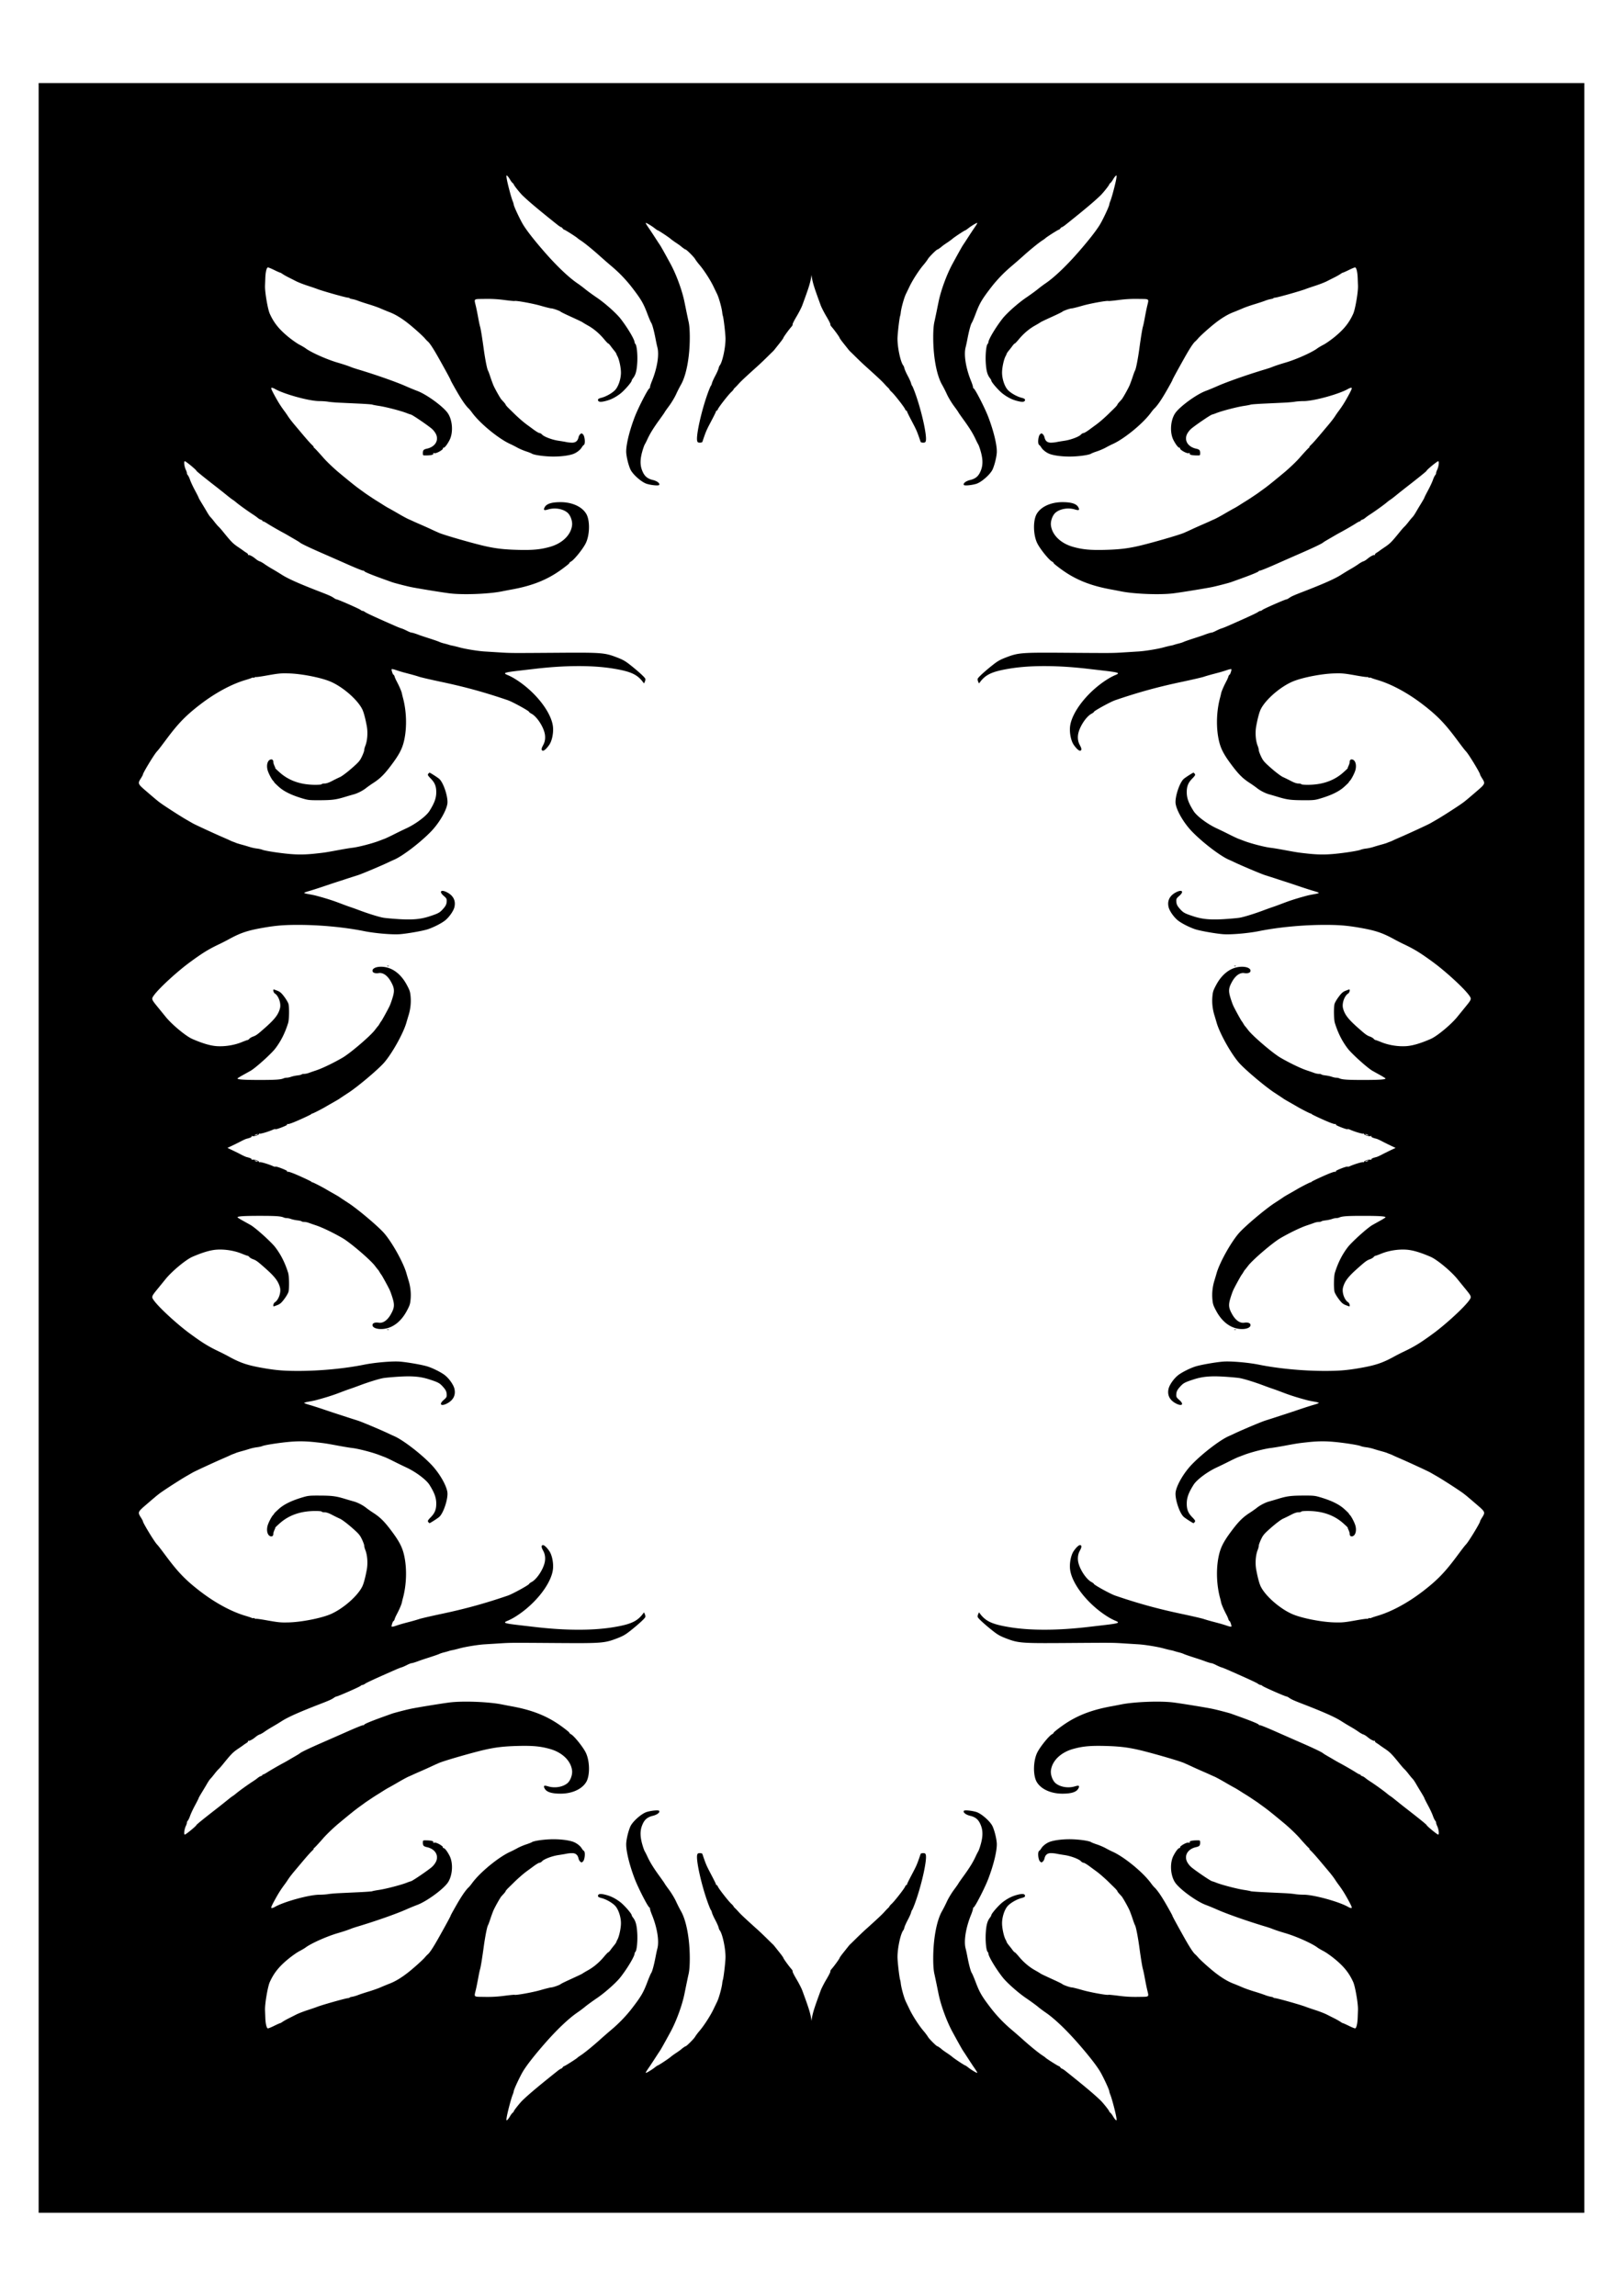 <svg xmlns="http://www.w3.org/2000/svg" width="210mm" height="297mm" viewBox="0 0 744.094 1052.362"><path d="M17.717 38.073v976.216h708.661V38.073H17.717zM511.79 80.456h.002c.177-.017.158.331.006 1.346-.318 2.096-2.046 8.66-2.704 10.266-.288.705-.526 1.47-.526 1.697 0 .731-3.05 7.214-4.429 9.412-1.796 2.864-4.961 6.9-9.503 12.123-5.68 6.532-11.24 11.836-15.296 14.587a55.144 55.144 0 00-3.528 2.646c-.924.768-3.344 2.526-5.377 3.907-3.678 2.499-8.846 7.088-10.811 9.602-3.194 4.086-6.49 9.63-6.49 10.914 0 .222-.149.532-.33.69-.651.569-1.085 4.923-.861 8.624.223 3.692.732 5.565 1.924 7.082.337.428.61.91.61 1.073 0 .758 3.526 4.775 5.416 6.17 2.441 1.8 4.449 2.75 7.072 3.348 2.04.465 2.968.259 2.968-.662 0-.403-.426-.659-1.603-.96-2.258-.577-5.253-2.33-6.453-3.775-1.38-1.662-2.412-4.833-2.464-7.563-.044-2.287.796-6.261 1.641-7.763.264-.468.48-.957.48-1.088 0-.131.461-.803 1.026-1.494a56.606 56.606 0 001.715-2.21c.377-.524.802-.952.945-.952.143 0 .996-.886 1.897-1.97 2.146-2.582 4.688-4.751 7.276-6.206 1.15-.646 2.258-1.301 2.462-1.456.419-.316 1.45-.81 6.49-3.115 1.926-.88 3.591-1.711 3.697-1.845.295-.37 3.589-1.53 4.348-1.53.37 0 2.517-.537 4.771-1.192 3.638-1.058 11.512-2.482 12.066-2.183.115.062 2.214-.147 4.662-.464 3.159-.409 5.784-.552 9.05-.495 5.275.094 4.833-.292 3.96 3.453-.283 1.209-.76 3.585-1.063 5.278-.304 1.693-.681 3.472-.838 3.956-.285.88-.936 4.87-1.652 10.115-.676 4.95-1.59 9.541-2.012 10.113-.12.161-.56 1.348-.981 2.638-.422 1.29-1.068 3.07-1.434 3.957-.622 1.506-3.11 5.94-3.7 6.597-.146.161-.645.707-1.11 1.214-.465.507-.846 1.04-.846 1.184 0 .144-.673.917-1.496 1.717s-1.964 1.916-2.535 2.48c-1.661 1.64-4.242 3.885-5.562 4.837-.671.484-2.15 1.57-3.288 2.413-1.138.845-2.32 1.538-2.63 1.54-.31.002-.842.313-1.181.69-.908 1.006-4.612 2.4-7.497 2.824-1.386.203-3.048.485-3.695.626-.647.142-1.809.26-2.58.26-1.622.003-2.576-.796-2.931-2.447-.117-.544-.49-1.206-.825-1.471-.57-.45-.653-.44-1.238.124-.845.814-1.148 4.33-.415 4.798.273.174.74.73 1.038 1.235.653 1.102 2.341 2.393 3.856 2.947 2.352.86 6.806 1.326 10.863 1.14 3.764-.174 7.404-.772 8.198-1.346.21-.152 1.377-.605 2.595-1.005 1.218-.4 3.021-1.174 4.006-1.723.985-.548 2.395-1.265 3.134-1.593 5.277-2.345 13.898-9.397 17.511-14.326.609-.83 1.307-1.688 1.55-1.908 1.363-1.236 3.202-3.885 5.609-8.074 1.492-2.595 2.71-4.81 2.71-4.922 0-.25 1.57-3.16 5.303-9.83 2.646-4.732 4.345-7.325 5.282-8.06.205-.162.768-.757 1.25-1.321 1.014-1.186 4.64-4.461 7.317-6.612 3.125-2.509 6.1-4.336 8.734-5.361 1.386-.54 3.35-1.35 4.367-1.8 1.016-.451 3.437-1.3 5.377-1.888 1.94-.587 4.154-1.32 4.919-1.626.765-.307 1.936-.645 2.603-.754.667-.109 1.213-.287 1.213-.395 0-.108.345-.22.767-.25 1.22-.089 11.959-3.13 14.181-4.017.555-.22 2.521-.891 4.37-1.492 1.847-.6 4.163-1.504 5.147-2.007.984-.502 2.586-1.31 3.556-1.794.97-.483 2.188-1.175 2.707-1.538.52-.363 1.06-.66 1.203-.66.143 0 1.33-.527 2.634-1.172 1.304-.645 2.588-1.174 2.856-1.174.616 0 1.111 2.034 1.215 4.985.043 1.21.1 2.726.128 3.37.119 2.813-1.237 10.794-2.192 12.9-1.876 4.133-4.2 7.044-8.388 10.497-1.723 1.42-4.045 3.057-5.16 3.636-1.115.58-2.404 1.338-2.866 1.687-2.475 1.87-9.658 5.08-14.677 6.556-2.867.844-4.93 1.532-6.322 2.114-.37.155-1.73.602-3.023.992-8.299 2.5-17.491 5.73-22.006 7.736-1.57.697-3.892 1.656-5.16 2.129-4.406 1.642-12.2 7.371-14.123 10.384-2.098 3.286-2.402 8.828-.668 12.164 1.107 2.132 2.203 3.515 2.79 3.517.262 0 .382.084.267.184-.557.486 2.936 2.546 3.876 2.286.523-.145.643-.085.496.248-.21.479 1.18.793 3.535.799 1.24.002 1.26-.016 1.26-1.135 0-1.258-.36-1.64-1.84-1.965-3.618-.792-5.455-3.537-4.292-6.411.33-.812 1.18-1.978 1.932-2.644 1.769-1.566 9.179-6.605 9.714-6.605.132 0 1.023-.309 1.981-.686 2.571-1.014 9.402-2.786 12.588-3.266 1.53-.23 2.936-.501 3.124-.603.187-.1 2.943-.305 6.122-.454 3.18-.149 7.29-.342 9.137-.43 1.848-.086 4.088-.284 4.975-.437.887-.153 2.7-.278 4.03-.278 4.645 0 16.397-3.245 20.48-5.654.51-.3 1.147-.501 1.416-.45.373.072.025.943-1.453 3.649-1.719 3.146-2.893 4.99-4.722 7.414-.294.39-.953 1.353-1.464 2.14-.51.786-1.786 2.445-2.836 3.687-1.05 1.242-2.795 3.314-3.878 4.603-2.064 2.458-3.779 4.356-4.517 5-.241.21-.437.51-.437.67 0 .16-.115.335-.254.389-.2.077-2.318 2.358-4.172 4.494-1.463 1.686-4.765 4.843-7.05 6.742-5.303 4.408-7.506 6.177-9.52 7.633a472.63 472.63 0 00-2.408 1.748 42.58 42.58 0 01-1.346.927c-.524.348-1.512 1.009-2.198 1.467a84.695 84.695 0 01-2.449 1.564c-.662.403-1.859 1.157-2.66 1.673-.8.516-1.915 1.175-2.476 1.465-.56.29-2.528 1.405-4.37 2.48s-3.933 2.206-4.648 2.51a57.05 57.05 0 00-1.973.883c-.37.18-1.958.885-3.528 1.567-1.57.681-3.642 1.609-4.604 2.062-.962.453-2.02.94-2.352 1.082-.331.142-.958.421-1.393.62-2.143.976-15.979 4.958-21.384 6.155-4.906 1.086-8.673 1.512-14.783 1.666-6.908.174-10.292-.139-14.692-1.358-5.7-1.58-9.692-5.453-10.21-9.907-.231-1.99.784-4.707 2.187-5.855 2.113-1.728 5.759-2.317 8.76-1.415 1.705.513 2.145.391 1.837-.502-.676-1.955-3.011-2.832-7.536-2.832-5.323 0-9.924 2.13-11.807 5.468-1.721 3.05-1.56 9.7.324 13.44 1.371 2.72 5.454 7.737 6.817 8.373.349.163.641.456.651.652.012.196 1.767 1.608 3.903 3.14 6.345 4.549 13.109 7.244 22.454 8.945 1.294.236 3.334.628 4.535.87 6.141 1.242 18.168 1.685 24.19.893 4.025-.529 14.974-2.315 17.64-2.878 2.307-.487 7.733-1.898 8.732-2.27.37-.137 1.58-.573 2.689-.968 6.324-2.254 9.911-3.72 9.911-4.054 0-.134.273-.245.606-.245.332 0 3.317-1.2 6.634-2.669s8.904-3.929 12.414-5.463c5.806-2.538 9.468-4.304 9.91-4.782.092-.1 1.064-.698 2.158-1.33a427.72 427.72 0 003.134-1.823 62.72 62.72 0 012.075-1.174c2.246-1.192 6.258-3.503 7.597-4.378.802-.524 1.62-.952 1.815-.952.196 0 .358-.125.358-.275 0-.15.306-.358.681-.462.376-.104 1.019-.477 1.428-.832.41-.354 1.35-1.034 2.089-1.508 2.28-1.464 6.295-4.343 7.685-5.51.728-.61 1.51-1.204 1.74-1.319.228-.115 1.382-1 2.568-1.967a311.714 311.714 0 014.8-3.812c5.842-4.537 9.245-7.295 9.245-7.492 0-.383 4.85-4.38 5.314-4.38.555 0 .26 2.442-.483 3.993-.256.534-.465 1.196-.465 1.471 0 .275-.197.707-.44.961-.241.255-.713 1.255-1.047 2.222-.335.968-1.348 3.124-2.25 4.79-.9 1.667-1.638 3.134-1.638 3.26 0 .127-.679 1.335-1.508 2.686a203.743 203.743 0 00-2.435 4.068c-.51.887-1.171 1.85-1.47 2.138-.297.289-1.122 1.277-1.832 2.198-.711.92-1.56 1.908-1.886 2.192-.326.284-1.205 1.273-1.954 2.198-3.986 4.924-4.636 5.576-7.386 7.416-.828.554-1.76 1.205-2.07 1.447-.309.242-.954.68-1.438.972-.506.306-.783.679-.652.88.126.19.11.253-.036.138-.38-.299-2.015.507-3.385 1.667-.648.55-1.514 1.088-1.925 1.197-.412.108-1.428.679-2.26 1.272-.831.593-2.418 1.594-3.527 2.222-1.108.628-3.075 1.82-4.369 2.648-2.892 1.85-8.063 4.15-17.637 7.846-3.961 1.53-5.242 2.105-6.157 2.759-.522.374-1.109.679-1.304.679-.602 0-10.593 4.39-11.027 4.846-.225.236-.615.432-.868.432s-.803.255-1.22.57c-.642.483-5.066 2.52-14.03 6.453-1.016.446-2.208.908-2.652 1.03-.444.121-1.548.602-2.452 1.067-.904.465-1.845.845-2.092.845-.41 0-2.051.515-3.721 1.168-.37.144-2.41.821-4.535 1.502-2.125.682-4.167 1.394-4.537 1.584-.37.19-1.351.512-2.182.718-.832.205-1.815.479-2.185.61-.37.13-1.05.3-1.512.375-.461.075-2.098.477-3.637.892-2.585.698-8.363 1.628-11.145 1.792-.647.038-3.52.215-6.385.396-5.816.366-4.722.358-27.548.199-19.727-.138-21.189-.024-26.671 2.07-2.968 1.135-3.968 1.705-6.477 3.7-3.542 2.814-6.433 5.47-6.673 6.131-.097.264-.01.86.202 1.325l.375.843.558-.73c2.626-3.45 5.647-4.802 13.657-6.106 9.449-1.538 21.836-1.5 35.613.108l6.383.742c8.005.923 8.702 1.159 6.3 2.142-.694.284-1.865.871-2.604 1.303-9.418 5.499-17.503 15.509-18.17 22.499-.27 2.826.476 6.397 1.707 8.168 1.241 1.786 2.475 2.88 3.036 2.693.688-.23.613-1.028-.234-2.548-.943-1.69-1.155-3.733-.604-5.8.881-3.308 3.668-7.36 5.882-8.554.638-.344 1.158-.735 1.158-.867 0-.453 7.562-4.612 9.744-5.36 10.492-3.597 19.551-6.093 30.572-8.42 4.712-.996 9.248-2.046 10.08-2.335.83-.288 2.872-.879 4.536-1.311 3.2-.832 4.183-1.119 6.448-1.878.775-.26 1.503-.39 1.618-.289.262.229-.522 2.587-.86 2.587-.135 0-.349.363-.472.806-.124.443-.506 1.333-.851 1.978-1.23 2.302-2.273 4.706-2.482 5.716a33.309 33.309 0 01-.416 1.76c-1.711 6.163-1.963 13.62-.66 19.612.863 3.974 2.281 6.69 6.18 11.845 3.036 4.017 4.932 5.876 8.028 7.87 1.07.69 2.549 1.734 3.288 2.321 1.5 1.192 3.893 2.42 5.595 2.872.618.165 2.486.712 4.15 1.217 4.068 1.237 5.854 1.467 11.657 1.488 4.489.016 5.178-.055 7.56-.761 5.172-1.532 8.61-3.2 11.001-5.34 1.21-1.082 2.2-2.06 2.2-2.176 0-.116.19-.385.423-.598.695-.639 2.22-3.59 2.582-4.999.59-2.298-.012-4.405-1.365-4.78-.803-.222-1.29.235-1.298 1.22 0 .343-.235 1.103-.515 1.687-.279.584-.437 1.06-.35 1.06.085 0-.859.901-2.097 2.002-4.221 3.753-9.627 5.62-16.277 5.62-1.736 0-2.94-.12-2.94-.293 0-.16-.567-.293-1.26-.297-.86-.004-1.95-.369-3.443-1.153-1.201-.631-2.864-1.448-3.696-1.814-.838-.369-3.169-2.114-5.23-3.916-3.3-2.884-3.84-3.5-4.788-5.488-.587-1.232-1.069-2.562-1.069-2.956 0-.394-.227-1.282-.505-1.97-.92-2.277-1.203-6.009-.676-8.935.607-3.37 1.4-6.367 2.037-7.698 2.187-4.567 9.326-10.704 15.117-12.995 4.501-1.78 13.11-3.422 18.64-3.554 3.854-.092 4.58-.019 10.703 1.07 2.288.406 4.281.672 4.429.593.147-.08.363-.008.481.158.118.167.35.23.515.14.164-.088.569-.03.9.13.33.159 1.584.577 2.785.928 6.38 1.867 13.914 5.934 20.779 11.22 6.568 5.057 9.97 8.547 15.337 15.729 3.35 4.482 3.663 4.884 4.578 5.903 1.308 1.456 6.341 9.757 6.341 10.459 0 .148.362.845.806 1.55 1.682 2.675 1.688 2.668-2.558 6.316-4.929 4.234-5.53 4.72-7.507 6.063-3.197 2.171-8.396 5.484-10.54 6.716l-3.026 1.74c-1.07.617-9.95 4.724-13.794 6.379-1.571.676-3.083 1.353-3.36 1.502-.277.15-.88.405-1.343.566a18.69 18.69 0 00-1.345.524c-.278.129-1.411.477-2.52.775-1.109.297-2.77.786-3.694 1.085-.924.3-2.436.628-3.36.732-.924.103-2.07.361-2.548.57-1.023.45-7.184 1.422-11.797 1.864-4.434.424-7.782.392-12.543-.123-4.246-.459-4.7-.529-11.076-1.713-2.217-.412-4.788-.834-5.712-.935-2.696-.293-9.06-1.928-12.263-3.152l-2.688-1.022c-.647-.246-2.537-1.137-4.2-1.98a218.139 218.139 0 00-5.68-2.762c-4.311-1.996-9.136-5.609-10.6-7.936-2.221-3.532-3.063-5.772-3.126-8.309-.07-2.848.577-4.571 2.442-6.495 1.4-1.445 1.575-1.764 1.238-2.235-.217-.302-.493-.549-.615-.549-.282 0-3.621 2.139-4.421 2.832-1.997 1.73-4.226 8.634-3.725 11.531.58 3.346 3.84 8.847 7.476 12.606 4.842 5.006 12.879 11.158 16.845 12.896a74.5 74.5 0 012.014.91c3.126 1.542 12.829 5.647 14.784 6.255 1.386.43 3.728 1.18 5.206 1.668 1.478.487 3.444 1.125 4.368 1.42.924.293 3.645 1.2 6.048 2.015 2.402.813 5.388 1.768 6.635 2.123 1.248.354 2.267.74 2.267.856 0 .117-.946.376-2.1.578-1.156.2-2.552.483-3.106.628-3.81.994-7.504 2.138-10.248 3.174-4.363 1.647-4.342 1.64-6.048 2.214-.832.28-2.495.88-3.696 1.334-4.267 1.614-9.298 3.168-11.27 3.478-1.1.172-4.268.452-7.04.623-6.104.377-9.856.044-13.772-1.221-3.924-1.268-4.761-1.687-6.003-3.016-1.589-1.7-2.005-2.488-2.076-3.927-.056-1.136.089-1.395 1.437-2.571 2.236-1.951 1.162-3-1.592-1.555-2.906 1.525-4.07 3.866-3.375 6.785.432 1.813 2.436 4.656 4.342 6.158 1.66 1.309 5.356 3.177 7.914 4.002 2.35.757 9.21 1.968 12.721 2.245 3.503.277 11.432-.398 16.363-1.393 8.957-1.808 20.277-2.88 30.39-2.878 6.226 0 9.854.287 15.301 1.21 7.584 1.286 10.888 2.369 16.293 5.332 1.294.71 3.184 1.68 4.2 2.16 5.08 2.397 7.745 4.025 13.608 8.311 5.944 4.346 14.344 12.068 16.643 15.297 1.197 1.684 1.166 1.781-1.753 5.358-1.184 1.45-2.85 3.495-3.699 4.543-2.863 3.533-9.266 8.834-12.2 10.1-4.817 2.079-8.332 3.104-11.26 3.285-3.724.23-7.978-.456-11.346-1.831-1.347-.55-2.585-1-2.753-1-.167 0-.504-.25-.749-.554-.244-.304-.986-.752-1.65-.994-1.539-.561-2.044-.933-5.855-4.315-4.22-3.745-5.82-5.865-6.543-8.683-.578-2.25.647-5.722 2.395-6.79.566-.347.93-1.823.45-1.823-.102 0-.866.27-1.697.6-1.21.482-1.838 1.039-3.162 2.809-.91 1.214-1.76 2.693-1.89 3.284-.414 1.868-.308 7.157.173 8.698 1.436 4.592 3.305 8.304 5.89 11.69 1.858 2.435 9.039 8.902 11.321 10.196a534.3 534.3 0 003.592 2.004c1.31.725 2.393 1.413 2.404 1.526.046.476-2.948.673-10.229.673-7.34 0-9.695-.164-10.979-.762-.311-.145-.936-.264-1.387-.264-.452 0-1.343-.19-1.981-.423-.639-.232-1.946-.512-2.906-.623-.959-.111-1.823-.32-1.922-.46-.1-.14-.62-.253-1.158-.253-.537 0-1.473-.188-2.08-.418-.606-.23-2.161-.769-3.455-1.199-2.802-.93-7.918-3.395-12.096-5.828-3.534-2.059-12.665-9.869-14.776-12.639-.737-.966-1.417-1.82-1.512-1.901-.095-.081-.4-.542-.676-1.026-.277-.484-.579-.945-.671-1.026-.278-.241-3.227-5.605-3.949-7.183-.37-.806-1.008-2.615-1.417-4.019-.877-3.001-.685-4.358 1.028-7.32 1.499-2.59 3.552-3.97 5.425-3.642 1.36.237 2.544-.066 2.78-.713.502-1.384-1.701-2.396-4.699-2.158-4.362.346-8.234 3.25-10.895 8.171-1.431 2.647-1.628 3.26-1.824 5.674-.223 2.737.11 5.661.96 8.405.25.806.7 2.322 1.002 3.37 1.406 4.895 6.536 14.089 10.22 18.322 2.7 3.1 12.04 10.982 16.319 13.77 2.217 1.445 4.106 2.699 4.198 2.786.092.087 1.301.8 2.687 1.583a223.45 223.45 0 013.36 1.929c1.784 1.073 6.017 3.237 6.332 3.237.182 0 .382.114.444.253.062.138 2.369 1.26 5.128 2.494 3.385 1.512 5.246 2.187 5.714 2.073.472-.114.553-.083.255.098-.308.187.363.583 2.282 1.348 1.494.596 2.854 1.01 3.025.918.17-.092.58-.047.912.1 2.418 1.081 6.088 2.163 6.53 1.925.23-.125.302-.085.174.095-.287.405 2.275 1.295 3.014 1.047.356-.12.487-.074.35.12-.203.287.642.684 2.32 1.093.385.093 1.594.644 2.687 1.223 1.094.578 3.372 1.697 5.062 2.486l1.03.482-1.03.481c-1.69.79-3.968 1.91-5.062 2.488-1.093.579-2.302 1.128-2.686 1.222-1.679.408-2.524.808-2.32 1.096.136.193 0 .237-.35.118-.74-.248-3.302.642-3.015 1.046.128.18.055.219-.175.094-.441-.238-4.111.844-6.53 1.925-.33.148-.741.195-.911.103-.17-.092-1.53.32-3.025.916-1.92.766-2.59 1.162-2.282 1.35.298.18.217.211-.255.096-.468-.113-2.329.56-5.714 2.073-2.76 1.233-5.066 2.357-5.128 2.495-.062.139-.262.251-.444.251-.315 0-4.548 2.164-6.332 3.237-.462.278-1.974 1.147-3.36 1.93-1.386.784-2.594 1.497-2.687 1.584-.091.087-1.98 1.34-4.198 2.784-4.279 2.788-13.619 10.67-16.318 13.77-3.685 4.234-8.815 13.428-10.221 18.322a212.019 212.019 0 01-1.002 3.372c-.85 2.743-1.183 5.668-.96 8.404.196 2.415.393 3.026 1.824 5.673 2.66 4.922 6.533 7.825 10.895 8.171 2.998.238 5.201-.772 4.698-2.156-.235-.647-1.418-.952-2.78-.715-1.872.327-3.925-1.049-5.424-3.639-1.713-2.961-1.905-4.321-1.028-7.323.41-1.404 1.048-3.212 1.417-4.018.722-1.577 3.671-6.94 3.949-7.181.093-.08.394-.543.671-1.027.277-.484.58-.945.676-1.026.095-.08.775-.937 1.512-1.903 2.111-2.77 11.242-10.577 14.776-12.636 4.178-2.433 9.294-4.899 12.096-5.83 1.294-.43 2.849-.97 3.456-1.2.606-.23 1.542-.417 2.08-.417.537 0 1.058-.115 1.157-.255.098-.14.963-.345 1.922-.456.96-.11 2.267-.39 2.906-.623.638-.233 1.53-.425 1.98-.425.452 0 1.077-.118 1.388-.263 1.284-.598 3.64-.762 10.98-.762 7.28 0 10.273.196 10.228.672-.011.114-1.093.8-2.404 1.526a534.83 534.83 0 00-3.592 2.003c-2.282 1.294-9.463 7.76-11.321 10.196-2.585 3.386-4.454 7.1-5.89 11.693-.481 1.541-.587 6.83-.173 8.698.13.591.98 2.067 1.89 3.282 1.324 1.77 1.951 2.328 3.162 2.81.83.33 1.594.6 1.697.6.48 0 .116-1.477-.45-1.822-1.748-1.069-2.973-4.54-2.395-6.79.723-2.817 2.322-4.94 6.543-8.684 3.81-3.382 4.316-3.754 5.855-4.315.664-.242 1.406-.69 1.65-.994.245-.305.582-.555.75-.555.167 0 1.405-.449 2.752-.999 3.368-1.375 7.622-2.063 11.345-1.833 2.929.181 6.444 1.208 11.26 3.286 2.935 1.267 9.338 6.567 12.201 10.1.85 1.048 2.515 3.093 3.7 4.544 2.918 3.577 2.95 3.674 1.752 5.357-2.299 3.23-10.7 10.952-16.643 15.298-5.863 4.286-8.527 5.912-13.608 8.31a95.998 95.998 0 00-4.2 2.162c-5.405 2.963-8.71 4.044-16.293 5.33-5.447.923-9.075 1.212-15.301 1.213-10.113 0-21.433-1.072-30.39-2.88-4.931-.996-12.86-1.67-16.363-1.394-3.511.278-10.371 1.49-12.72 2.246-2.56.824-6.255 2.693-7.915 4.001-1.906 1.503-3.91 4.346-4.342 6.159-.694 2.919.47 5.262 3.375 6.786 2.754 1.445 3.828.394 1.592-1.558-1.348-1.176-1.493-1.433-1.437-2.57.071-1.438.487-2.226 2.076-3.926 1.242-1.33 2.08-1.75 6.003-3.017 3.916-1.265 7.668-1.598 13.772-1.222 2.772.171 5.94.454 7.04.627 1.972.31 7.003 1.86 11.27 3.474 1.2.455 2.864 1.057 3.696 1.337 1.706.574 1.685.565 6.048 2.211 2.744 1.036 6.438 2.182 10.248 3.176.554.145 1.95.427 3.105.628s2.1.462 2.1.579c0 .116-1.018.5-2.266.855-1.247.354-4.233 1.31-6.635 2.123-2.403.814-5.124 1.72-6.048 2.014a554 554 0 00-4.368 1.42c-1.478.488-3.82 1.24-5.206 1.67-1.955.609-11.658 4.712-14.784 6.254-.277.136-1.183.546-2.014.91-3.966 1.738-12.003 7.89-16.845 12.896-3.636 3.759-6.897 9.26-7.476 12.606-.501 2.897 1.728 9.799 3.725 11.529.8.694 4.14 2.835 4.421 2.835.122 0 .398-.248.615-.55.337-.472.162-.79-1.238-2.236-1.865-1.923-2.513-3.648-2.442-6.496.063-2.537.905-4.775 3.126-8.307 1.464-2.327 6.289-5.939 10.6-7.935 1.46-.677 4.017-1.92 5.68-2.762 1.663-.842 3.553-1.734 4.2-1.98.646-.245 1.856-.707 2.688-1.025 3.204-1.224 9.567-2.859 12.263-3.152.924-.1 3.495-.52 5.712-.931 6.377-1.185 6.83-1.255 11.076-1.714 4.761-.514 8.11-.547 12.543-.122 4.613.441 10.774 1.414 11.797 1.863.478.209 1.624.464 2.548.568.924.103 2.436.433 3.36.732.923.3 2.585.787 3.694 1.084 1.109.298 2.242.646 2.52.775.277.128.883.367 1.345.528.462.16 1.066.415 1.343.565.277.15 1.789.825 3.36 1.5 3.844 1.656 12.725 5.763 13.794 6.38l3.026 1.738c2.144 1.232 7.343 4.547 10.54 6.718 1.976 1.343 2.578 1.827 7.507 6.061 4.246 3.648 4.24 3.641 2.558 6.316-.444.706-.806 1.405-.806 1.554 0 .7-5.033 9-6.34 10.455-.916 1.02-1.23 1.424-4.579 5.906-5.367 7.182-8.77 10.67-15.337 15.726-6.865 5.286-14.4 9.355-20.779 11.222-1.2.351-2.454.77-2.785.928-.331.16-.736.216-.9.127-.165-.088-.397-.024-.515.142-.118.167-.334.238-.481.159-.148-.08-2.14.188-4.429.595-6.123 1.088-6.849 1.16-10.702 1.069-5.532-.132-14.14-1.773-18.64-3.554-5.792-2.291-12.931-8.43-15.118-12.998-.638-1.33-1.43-4.326-2.037-7.697-.527-2.926-.244-6.659.676-8.935.278-.688.505-1.573.505-1.968 0-.394.482-1.724 1.07-2.955.948-1.988 1.486-2.608 4.787-5.492 2.061-1.801 4.392-3.546 5.23-3.915.832-.366 2.495-1.18 3.696-1.812 1.493-.784 2.582-1.149 3.443-1.153.693-.004 1.26-.139 1.26-.3 0-.173 1.204-.292 2.94-.292 6.65 0 12.056 1.866 16.277 5.62 1.238 1.1 2.182 2.001 2.096 2.001-.086 0 .072.48.351 1.063.28.584.512 1.342.515 1.685.01.986.495 1.444 1.298 1.222 1.353-.375 1.955-2.485 1.365-4.783-.362-1.409-1.887-4.358-2.582-4.997-.233-.213-.422-.481-.422-.597 0-.115-.99-1.097-2.201-2.18-2.392-2.138-5.83-3.806-11.001-5.339-2.382-.705-3.071-.774-7.56-.758-5.803.021-7.589.248-11.658 1.485-1.663.505-3.53 1.053-4.149 1.217-1.702.452-4.095 1.683-5.595 2.875-.74.588-2.218 1.632-3.288 2.32-3.096 1.995-4.992 3.853-8.029 7.87-3.898 5.155-5.316 7.869-6.18 11.843-1.302 5.991-1.05 13.45.661 19.614.112.403.3 1.194.416 1.758.209 1.01 1.252 3.416 2.482 5.718.345.645.727 1.534.85 1.978.124.443.338.807.473.807.338 0 1.122 2.357.86 2.585-.115.101-.843-.03-1.618-.29-2.265-.759-3.247-1.045-6.448-1.878-1.664-.432-3.705-1.02-4.537-1.308-.831-.288-5.367-1.342-10.079-2.337-11.02-2.328-20.08-4.821-30.572-8.418-2.182-.748-9.744-4.91-9.744-5.363 0-.132-.52-.52-1.158-.864-2.214-1.194-5-5.248-5.882-8.557-.551-2.066-.339-4.11.604-5.8.847-1.52.922-2.316.234-2.546-.56-.188-1.795.908-3.036 2.694-1.231 1.77-1.978 5.342-1.708 8.168.668 6.99 8.753 17 18.171 22.5.74.431 1.91 1.015 2.603 1.299 2.403.983 1.706 1.22-6.3 2.143-1.477.17-4.35.505-6.382.743-13.777 1.608-26.164 1.646-35.613.107-8.01-1.304-11.031-2.655-13.657-6.106l-.558-.731-.375.846c-.208.465-.298 1.059-.202 1.322.24.66 3.13 3.318 6.673 6.133 2.51 1.994 3.509 2.563 6.477 3.698 5.482 2.095 6.944 2.208 26.67 2.07 22.827-.159 21.733-.166 27.55.2 2.863.181 5.737.36 6.384.399 2.782.164 8.56 1.091 11.145 1.79 1.539.415 3.176.816 3.637.892a10.67 10.67 0 011.512.375c.37.13 1.353.405 2.185.61.831.205 1.813.528 2.182.718.37.19 2.412.904 4.537 1.585 2.125.68 4.165 1.355 4.535 1.5 1.67.653 3.31 1.167 3.721 1.167.247 0 1.188.38 2.092.845.904.465 2.008.946 2.452 1.067.444.122 1.636.588 2.652 1.034 8.964 3.932 13.388 5.966 14.03 6.45.417.314.967.572 1.22.572s.643.193.868.43c.434.455 10.425 4.847 11.027 4.847.195 0 .782.304 1.304.677.915.654 2.196 1.23 6.157 2.759 9.574 3.697 14.745 5.999 17.637 7.85 1.294.827 3.26 2.018 4.37 2.646 1.108.628 2.695 1.627 3.526 2.22.832.593 1.848 1.168 2.26 1.276.41.108 1.277.645 1.925 1.194 1.37 1.16 3.005 1.965 3.385 1.666.146-.114.162-.05.036.14-.131.2.146.574.652.88.484.292 1.13.728 1.439.97.308.242 1.24.893 2.069 1.447 2.75 1.84 3.4 2.494 7.386 7.418.749.925 1.628 1.915 1.954 2.2.326.283 1.175 1.269 1.886 2.19.71.92 1.535 1.91 1.833 2.2.298.288.96 1.247 1.47 2.134.509.887 1.604 2.718 2.434 4.069.83 1.35 1.508 2.561 1.508 2.688 0 .126.738 1.593 1.639 3.26.901 1.666 1.914 3.82 2.249 4.787.334.967.806 1.967 1.048 2.222.242.254.44.688.44.963 0 .274.208.936.464 1.47.743 1.552 1.038 3.993.483 3.993-.464 0-5.314-3.997-5.314-4.38 0-.197-3.403-2.956-9.246-7.493a312.084 312.084 0 01-4.8-3.81c-1.185-.967-2.34-1.854-2.568-1.969-.229-.115-1.011-.708-1.739-1.319-1.39-1.166-5.406-4.044-7.685-5.508-.74-.475-1.679-1.153-2.089-1.507-.41-.354-1.052-.73-1.428-.834-.375-.104-.681-.312-.681-.462 0-.15-.162-.273-.358-.272-.196 0-1.013-.429-1.815-.953-1.34-.875-5.35-3.19-7.597-4.38-.512-.273-1.445-.8-2.075-1.173-.63-.373-2.04-1.195-3.134-1.826-1.094-.63-2.065-1.228-2.158-1.327-.442-.478-4.104-2.246-9.91-4.783-3.51-1.535-9.097-3.992-12.414-5.46-3.317-1.47-6.302-2.671-6.634-2.671-.333 0-.606-.11-.606-.244 0-.334-3.587-1.803-9.911-4.056-1.109-.395-2.319-.83-2.689-.968-.999-.372-6.425-1.782-8.733-2.27-2.665-.562-13.614-2.35-17.638-2.879-6.023-.792-18.05-.346-24.19.896-1.202.242-3.242.633-4.536.868-9.345 1.702-16.11 4.395-22.454 8.944-2.136 1.532-3.893 2.946-3.903 3.142-.01.196-.302.49-.651.653-1.363.636-5.446 5.653-6.817 8.373-1.885 3.74-2.045 10.389-.324 13.439 1.883 3.337 6.484 5.47 11.807 5.47 4.525 0 6.86-.88 7.536-2.836.308-.893-.132-1.012-1.836-.5-3.002.903-6.648.312-8.76-1.417-1.404-1.148-2.42-3.862-2.188-5.852.518-4.454 4.51-8.327 10.21-9.907 4.4-1.219 7.784-1.533 14.692-1.359 6.11.154 9.877.578 14.783 1.664 5.405 1.198 19.241 5.183 21.384 6.159.435.198 1.062.476 1.393.617.332.142 1.39.63 2.352 1.083.962.453 3.033 1.382 4.604 2.063 1.57.682 3.159 1.386 3.528 1.566a57.5 57.5 0 001.973.88c.715.306 2.806 1.436 4.648 2.51 1.842 1.076 3.81 2.194 4.37 2.484.561.29 1.675.95 2.476 1.466.801.516 1.998 1.267 2.66 1.67a84.716 84.716 0 012.45 1.564c.685.457 1.673 1.118 2.197 1.466.524.349 1.13.766 1.346.927.216.162 1.301.95 2.409 1.751 2.013 1.456 4.216 3.222 9.52 7.63 2.284 1.899 5.586 5.058 7.05 6.743 1.853 2.137 3.971 4.418 4.17 4.495a.443.443 0 01.255.387c0 .16.196.461.437.671.738.645 2.453 2.543 4.517 5 1.083 1.29 2.828 3.362 3.878 4.604 1.05 1.242 2.326 2.9 2.836 3.687.51.787 1.17 1.75 1.464 2.14 1.83 2.424 3.003 4.268 4.722 7.414 1.478 2.706 1.826 3.578 1.453 3.65-.27.052-.907-.153-1.416-.453-4.083-2.409-15.835-5.65-20.48-5.65-1.33 0-3.143-.127-4.03-.28-.887-.153-3.127-.35-4.975-.437l-9.137-.429c-3.179-.148-5.935-.353-6.122-.454-.188-.102-1.594-.372-3.124-.603-3.186-.48-10.017-2.255-12.588-3.268-.958-.378-1.849-.687-1.98-.687-.536 0-7.946-5.037-9.715-6.604-.752-.665-1.603-1.83-1.932-2.643-1.163-2.875.674-5.62 4.292-6.411 1.48-.325 1.84-.71 1.84-1.967 0-1.118-.02-1.136-1.26-1.133-2.356.006-3.745.32-3.535.798.147.334.027.392-.496.247-.94-.26-4.433 1.803-3.876 2.29.115.1 0 .18-.267.182-.587.002-1.683 1.383-2.79 3.515-1.734 3.336-1.43 8.878.668 12.165 1.923 3.012 9.717 8.744 14.123 10.387 1.268.472 3.59 1.428 5.16 2.126 4.515 2.005 13.707 5.238 22.006 7.739 1.294.39 2.654.834 3.023.988 1.393.582 3.455 1.27 6.322 2.114 5.02 1.477 12.202 4.686 14.677 6.556.462.35 1.75 1.11 2.866 1.69 1.115.58 3.437 2.215 5.16 3.635 4.187 3.453 6.512 6.363 8.388 10.497.955 2.106 2.31 10.085 2.192 12.898-.027.645-.085 2.162-.128 3.371-.104 2.951-.6 4.984-1.215 4.984-.268 0-1.552-.527-2.856-1.172-1.304-.645-2.491-1.174-2.634-1.174-.144 0-.683-.295-1.203-.658-.519-.363-1.737-1.056-2.707-1.54-.97-.484-2.572-1.29-3.556-1.793-.984-.502-3.3-1.404-5.148-2.005-1.848-.6-3.814-1.274-4.369-1.495-2.222-.886-12.962-3.925-14.181-4.013-.422-.03-.767-.145-.767-.253 0-.108-.546-.285-1.213-.394-.667-.11-1.838-.45-2.603-.755-.765-.307-2.979-1.037-4.92-1.624-1.94-.588-4.36-1.438-5.376-1.889a126.106 126.106 0 00-4.367-1.801c-2.634-1.026-5.609-2.851-8.734-5.36-2.677-2.15-6.303-5.428-7.317-6.614-.482-.564-1.045-1.157-1.25-1.318-.937-.736-2.636-3.331-5.282-8.062-3.732-6.671-5.302-9.58-5.302-9.831 0-.112-1.22-2.326-2.711-4.922-2.407-4.189-4.246-6.836-5.61-8.073-.242-.22-.94-1.079-1.549-1.909-3.613-4.929-12.234-11.98-17.511-14.325-.74-.329-2.15-1.046-3.134-1.594-.985-.548-2.788-1.323-4.006-1.723-1.218-.4-2.385-.852-2.595-1.004-.794-.575-4.434-1.173-8.198-1.346-4.057-.187-8.511.283-10.863 1.142-1.515.554-3.203 1.845-3.856 2.947-.299.505-.765 1.058-1.038 1.232-.733.47-.43 3.986.415 4.8.585.564.668.572 1.238.122.335-.265.708-.926.825-1.47.355-1.65 1.309-2.449 2.93-2.447.772 0 1.934.117 2.581.259.647.141 2.309.425 3.695.628 2.885.423 6.59 1.818 7.497 2.824.34.377.87.687 1.18.69.31.001 1.493.694 2.63 1.538 1.139.844 2.618 1.93 3.289 2.415 1.32.952 3.901 3.197 5.562 4.837.571.564 1.712 1.681 2.535 2.482.823.8 1.496 1.57 1.496 1.714 0 .144.381.678.846 1.185.465.507.964 1.054 1.11 1.215.59.657 3.078 5.09 3.7 6.595.366.887 1.012 2.667 1.434 3.957.421 1.29.862 2.479.98 2.64.423.572 1.337 5.163 2.013 10.113.716 5.245 1.367 9.233 1.652 10.112.157.484.534 2.267.838 3.96.303 1.692.78 4.065 1.063 5.274.873 3.745 1.315 3.361-3.96 3.454-3.266.058-5.891-.087-9.05-.496-2.448-.317-4.547-.526-4.662-.464-.554.3-8.428-1.124-12.066-2.181-2.254-.655-4.401-1.19-4.771-1.19-.76 0-4.053-1.161-4.348-1.533-.106-.133-1.771-.962-3.698-1.843-5.039-2.305-6.07-2.802-6.489-3.118-.204-.155-1.312-.81-2.462-1.456-2.588-1.454-5.13-3.621-7.276-6.202-.901-1.085-1.754-1.972-1.897-1.972-.143 0-.568-.43-.945-.954a56.696 56.696 0 00-1.715-2.208c-.565-.691-1.026-1.363-1.026-1.494 0-.13-.216-.62-.48-1.089-.845-1.5-1.685-5.474-1.641-7.76.051-2.73 1.084-5.903 2.464-7.565 1.2-1.446 4.195-3.198 6.453-3.775 1.177-.301 1.603-.557 1.603-.96 0-.92-.927-1.128-2.968-.663-2.623.598-4.631 1.55-7.072 3.351-1.89 1.395-5.416 5.408-5.416 6.166 0 .163-.273.649-.61 1.077-1.192 1.516-1.701 3.388-1.924 7.08-.224 3.7.21 8.057.861 8.625.181.158.33.468.33.69 0 1.284 3.296 6.825 6.49 10.911 1.965 2.515 7.133 7.105 10.811 9.603 2.033 1.381 4.453 3.139 5.377 3.906.924.767 2.512 1.96 3.528 2.65 4.056 2.75 9.616 8.052 15.296 14.583 4.541 5.223 7.707 9.26 9.503 12.125 1.379 2.198 4.43 8.682 4.43 9.413 0 .227.237.992.525 1.697.658 1.606 2.386 8.167 2.704 10.263.205 1.358.17 1.525-.255 1.219-.27-.195-.824-.94-1.233-1.655-.41-.715-.968-1.461-1.243-1.66-.274-.199-.499-.468-.499-.597 0-.375-2.746-3.84-4.03-5.088-2.84-2.755-7.137-6.366-15.812-13.292-.859-.685-1.699-1.247-1.866-1.247-.168 0-.493-.263-.724-.586-.23-.322-.558-.588-.73-.588-.319 0-5.746-3.452-6.088-3.873-.104-.128-.704-.564-1.334-.97-1.773-1.14-5.44-4.112-8.832-7.155a278.51 278.51 0 00-5.55-4.836 63.765 63.765 0 01-9.17-9.548c-4.203-5.443-5.316-7.329-7.08-12.018-.76-2.015-1.571-3.928-1.805-4.25-.48-.662-1.321-3.77-2.023-7.477-.26-1.37-.624-3.055-.808-3.742-.917-3.434.075-9.586 2.499-15.526.475-1.166.864-2.375.864-2.687 0-.312.138-.611.306-.665.648-.207 5.066-8.808 6.678-12.998 2.575-6.693 4.18-13.5 3.914-16.604-.192-2.246-.972-5.368-1.852-7.422-.987-2.3-5.154-6-7.575-6.723-2.168-.648-5.34-.938-5.638-.516-.501.707.854 1.785 2.863 2.277 2.652.65 3.98 1.857 4.986 4.538 1.016 2.702.852 5.642-.55 9.94-.29.886-.631 1.745-.76 1.906-.127.161-.66 1.216-1.185 2.344-1.244 2.676-2.769 5.137-5.601 9.04-1.268 1.747-2.306 3.241-2.306 3.321 0 .08-.9 1.36-2.003 2.844-1.102 1.484-2.545 3.882-3.207 5.327-.662 1.445-1.653 3.402-2.203 4.35-2.49 4.293-4.075 12.667-4.092 21.62-.011 3.162.169 5.6.511 7.145.287 1.29.763 3.531 1.058 4.982.294 1.451.698 3.43.897 4.397 1.075 5.242 3.731 12.477 6.353 17.298 2.82 5.186 4.37 7.95 4.847 8.647.276.403 1.302 1.968 2.279 3.479.977 1.51 2.106 3.226 2.509 3.811 1.489 2.163 1.834 2.733 1.713 2.838-.183.16-2.734-1.36-4.097-2.442-.653-.518-1.276-.943-1.383-.943-.303 0-4.93-3.05-5.87-3.868-.462-.403-1.595-1.23-2.52-1.836-.923-.607-1.926-1.32-2.227-1.585-.784-.69-1.95-1.506-2.152-1.506-.415 0-3.765-3.338-4.343-4.328-.351-.602-1.264-1.821-2.026-2.708-2.033-2.365-4.938-6.849-6.374-9.84-.691-1.44-1.45-3.013-1.688-3.497-.846-1.72-2.173-6.504-2.373-8.555-.05-.514-.174-1.174-.276-1.467-.367-1.049-1.218-8.398-1.218-10.517 0-4.22 1.455-10.855 2.695-12.295.139-.161.364-.754.5-1.319.137-.564.815-2.08 1.51-3.37.693-1.29 1.374-2.809 1.512-3.373.139-.564.353-1.09.477-1.17.125-.082.715-1.467 1.307-3.08 3.005-8.175 5.633-19.956 4.967-22.27-.169-.587-.422-.74-1.224-.74-.557 0-1.07.165-1.138.366-1.596 4.716-1.801 5.204-3.725 8.867-1.89 3.599-2.513 4.875-2.513 5.14 0 .157-.14.284-.313.284-.172 0-.42.295-.55.658-.318.89-4.728 6.562-6.097 7.842-.604.565-1.099 1.126-1.1 1.247 0 .121-.268.454-.591.739-.324.285-1.114 1.109-1.758 1.831-1.075 1.206-3.314 3.301-8.526 7.983-1.083.973-3.117 2.905-4.521 4.293-1.405 1.388-2.637 2.587-2.737 2.667-.1.081-.491.544-.873 1.027-.381.484-1.402 1.77-2.268 2.858-.866 1.087-1.574 2.097-1.574 2.244 0 .302-2.58 3.86-3.686 5.082-.4.442-.642.925-.537 1.074.106.148-.7 1.764-1.79 3.592-1.092 1.829-2.296 4.184-2.677 5.232-2.762 7.585-3.762 10.294-4.196 13.883-.433-3.589-1.434-6.298-4.195-13.883-.382-1.048-1.586-3.403-2.677-5.232-1.09-1.828-1.898-3.444-1.792-3.592.105-.149-.136-.632-.536-1.074-1.105-1.222-3.685-4.78-3.685-5.082 0-.147-.709-1.157-1.575-2.244-.865-1.088-1.885-2.374-2.266-2.858-.382-.483-.775-.946-.875-1.027-.1-.08-1.332-1.28-2.736-2.667-1.405-1.388-3.439-3.32-4.521-4.293-5.212-4.682-7.451-6.777-8.526-7.983-.644-.722-1.435-1.546-1.758-1.831-.324-.285-.59-.618-.59-.739-.002-.12-.498-.682-1.101-1.247-1.369-1.28-5.78-6.952-6.1-7.842-.129-.363-.376-.658-.548-.658-.172 0-.312-.127-.312-.284 0-.265-.624-1.541-2.514-5.14-1.923-3.663-2.128-4.151-3.724-8.867-.069-.201-.581-.366-1.138-.366-.802 0-1.056.153-1.225.74-.665 2.314 1.965 14.095 4.97 22.27.593 1.613 1.18 2.999 1.304 3.08.125.08.34.606.479 1.17.138.564.817 2.083 1.511 3.373s1.373 2.806 1.509 3.37c.136.565.362 1.158.5 1.32 1.24 1.439 2.695 8.074 2.695 12.294 0 2.119-.85 9.468-1.217 10.517-.102.293-.227.953-.277 1.467-.2 2.051-1.527 6.835-2.372 8.555-.238.484-.997 2.057-1.689 3.497-1.436 2.991-4.34 7.475-6.373 9.84-.763.887-1.675 2.106-2.026 2.708-.579.99-3.928 4.328-4.344 4.328-.2 0-1.369.817-2.153 1.506-.3.264-1.302.978-2.226 1.585-.924.606-2.058 1.433-2.52 1.836-.94.819-5.567 3.868-5.87 3.868-.107 0-.73.425-1.383.943-1.363 1.083-3.914 2.602-4.096 2.442-.121-.105.222-.675 1.711-2.838.403-.585 1.532-2.3 2.51-3.811.976-1.51 2.003-3.076 2.28-3.48.477-.696 2.025-3.46 4.845-8.646 2.622-4.82 5.28-12.056 6.355-17.298l.897-4.397c.295-1.45.77-3.692 1.057-4.982.343-1.544.517-3.983.511-7.145-.016-8.953-1.602-17.327-4.092-21.62-.55-.948-1.54-2.905-2.202-4.35-.662-1.445-2.105-3.843-3.207-5.327-1.103-1.485-2.004-2.764-2.004-2.844 0-.08-1.038-1.574-2.305-3.32-2.833-3.904-4.357-6.365-5.601-9.04-.525-1.13-1.058-2.184-1.186-2.345-.128-.161-.47-1.02-.76-1.906-1.402-4.298-1.565-7.238-.55-9.94 1.007-2.681 2.334-3.889 4.987-4.538 2.008-.492 3.364-1.57 2.863-2.277-.3-.422-3.47-.132-5.637.516-2.421.723-6.59 4.424-7.576 6.723-.88 2.054-1.66 5.176-1.853 7.422-.265 3.105 1.34 9.91 3.915 16.604 1.612 4.19 6.03 12.79 6.677 12.998.168.054.307.353.307.665 0 .312.388 1.521.864 2.687 2.424 5.94 3.415 12.092 2.498 15.526-.183.687-.547 2.372-.807 3.742-.702 3.707-1.543 6.815-2.023 7.476-.234.323-1.046 2.236-1.805 4.251-1.765 4.69-2.878 6.575-7.08 12.018-2.608 3.377-5.867 6.771-9.172 9.548a279.055 279.055 0 00-5.549 4.836c-3.392 3.043-7.059 6.014-8.832 7.156-.63.405-1.23.84-1.333.969-.343.42-5.767 3.873-6.086 3.873-.172 0-.502.266-.732.588-.231.323-.557.586-.724.586-.167 0-1.008.562-1.866 1.247-8.675 6.926-12.974 10.537-15.813 13.292-1.285 1.247-4.031 4.713-4.031 5.088 0 .13-.224.398-.498.597-.274.199-.833.945-1.242 1.66-.41.714-.964 1.46-1.234 1.655-.424.306-.46.139-.254-1.219.317-2.096 2.046-8.657 2.703-10.263.289-.705.525-1.47.525-1.697 0-.731 3.052-7.215 4.43-9.413 1.796-2.864 4.962-6.902 9.503-12.125 5.68-6.532 11.24-11.833 15.296-14.584a55.169 55.169 0 003.529-2.65c.924-.766 3.342-2.524 5.375-3.905 3.678-2.498 8.846-7.088 10.811-9.603 3.194-4.086 6.491-9.627 6.491-10.91 0-.223.15-.533.33-.691.652-.568 1.088-4.924.865-8.626-.223-3.69-.734-5.563-1.926-7.08-.337-.427-.612-.913-.612-1.076 0-.758-3.527-4.771-5.417-6.166-2.44-1.801-4.446-2.753-7.069-3.35-2.04-.466-2.97-.259-2.97.662 0 .403.427.659 1.604.96 2.258.577 5.252 2.33 6.453 3.775 1.38 1.662 2.412 4.835 2.464 7.564.043 2.287-.797 6.26-1.642 7.761-.264.469-.48.958-.48 1.089 0 .13-.46.803-1.026 1.494a56.276 56.276 0 00-1.712 2.208c-.377.524-.805.954-.947.954-.143 0-.996.887-1.898 1.972-2.145 2.581-4.688 4.748-7.275 6.202-1.15.646-2.258 1.301-2.463 1.456-.418.316-1.45.813-6.49 3.118-1.927.88-3.59 1.71-3.697 1.843-.295.372-3.588 1.533-4.347 1.533-.37 0-2.518.535-4.772 1.19-3.637 1.057-11.511 2.48-12.066 2.181-.115-.062-2.21.147-4.659.464-3.158.409-5.787.554-9.053.496-5.275-.093-4.833.291-3.96-3.454.283-1.209.76-3.582 1.064-5.274.303-1.693.68-3.476.837-3.96.285-.879.938-4.867 1.654-10.112.676-4.95 1.588-9.54 2.01-10.113.12-.161.56-1.35.982-2.64.421-1.29 1.067-3.07 1.434-3.957.622-1.505 3.11-5.938 3.7-6.595.145-.161.643-.708 1.108-1.215.465-.507.848-1.04.848-1.185 0-.143.672-.914 1.495-1.714.823-.8 1.965-1.918 2.536-2.482 1.66-1.64 4.242-3.885 5.562-4.837.67-.484 2.15-1.57 3.288-2.415 1.138-.844 2.323-1.537 2.633-1.539.31-.002.841-.312 1.181-.689.907-1.006 4.609-2.401 7.494-2.824 1.386-.203 3.046-.487 3.693-.628.647-.142 1.81-.259 2.582-.259 1.622-.002 2.577.796 2.932 2.448.117.543.486 1.204.822 1.47.57.45.653.441 1.238-.123.845-.814 1.15-4.33.416-4.8-.272-.174-.739-.727-1.038-1.232-.652-1.102-2.342-2.393-3.857-2.947-2.352-.86-6.805-1.329-10.861-1.142-3.765.173-7.405.771-8.198 1.346-.21.152-1.38.604-2.597 1.004-1.218.4-3.02 1.175-4.004 1.723-.985.548-2.395 1.265-3.134 1.594-5.278 2.344-13.898 9.396-17.512 14.325-.608.83-1.305 1.69-1.547 1.91-1.364 1.236-3.205 3.883-5.612 8.072-1.491 2.596-2.71 4.81-2.71 4.922 0 .25-1.57 3.16-5.302 9.83-2.647 4.732-4.346 7.327-5.283 8.063-.205.16-.769.754-1.251 1.318-1.014 1.186-4.638 4.463-7.316 6.613-3.125 2.51-6.1 4.335-8.733 5.36-1.386.54-3.353 1.352-4.37 1.802-1.015.451-3.434 1.301-5.374 1.889-1.94.587-4.153 1.317-4.918 1.624-.765.306-1.938.645-2.605.755-.666.109-1.212.286-1.212.394 0 .108-.345.223-.767.253-1.22.089-11.96 3.127-14.183 4.013-.555.221-2.52.894-4.368 1.495-1.848.6-4.165 1.503-5.15 2.005-.983.503-2.58 1.31-3.55 1.793-.97.484-2.189 1.177-2.708 1.54-.519.363-1.062.658-1.205.658-.143 0-1.327.529-2.632 1.174-1.304.645-2.59 1.172-2.858 1.172-.616 0-1.113-2.033-1.217-4.984-.043-1.209-.099-2.726-.126-3.371-.12-2.813 1.235-10.792 2.19-12.898 1.876-4.134 4.202-7.044 8.39-10.497 1.722-1.42 4.045-3.055 5.16-3.635 1.115-.58 2.404-1.34 2.866-1.69 2.475-1.87 9.657-5.079 14.677-6.556 2.866-.843 4.929-1.532 6.321-2.114.37-.154 1.73-.599 3.023-.988 8.3-2.501 17.491-5.734 22.006-7.74 1.571-.697 3.893-1.653 5.16-2.125 4.407-1.643 12.2-7.375 14.124-10.387 2.098-3.287 2.401-8.83.668-12.165-1.108-2.132-2.203-3.513-2.79-3.515-.262-.001-.382-.083-.268-.183.558-.486-2.935-2.55-3.875-2.289-.524.145-.643.087-.497-.247.21-.478-1.179-.792-3.534-.798-1.24-.002-1.26.015-1.26 1.133 0 1.258.36 1.642 1.84 1.967 3.617.792 5.454 3.536 4.291 6.41-.329.813-1.18 1.979-1.932 2.644-1.768 1.567-9.178 6.604-9.714 6.604-.132 0-1.022.309-1.98.687-2.572 1.013-9.403 2.788-12.589 3.268-1.53.23-2.936.501-3.123.603-.188.101-2.944.306-6.123.454-3.18.149-7.29.342-9.138.43-1.848.087-4.085.283-4.972.436-.887.153-2.702.28-4.032.28-4.645 0-16.396 3.241-20.48 5.65-.509.3-1.146.505-1.416.453-.372-.072-.024-.944 1.454-3.65 1.718-3.146 2.892-4.99 4.721-7.414.295-.39.954-1.353 1.464-2.14.51-.786 1.787-2.445 2.837-3.687 1.05-1.242 2.795-3.314 3.878-4.604 2.064-2.457 3.778-4.355 4.517-5 .24-.21.437-.512.437-.67 0-.16.115-.334.254-.388.2-.077 2.317-2.358 4.171-4.495 1.463-1.685 4.764-4.844 7.049-6.743 5.303-4.408 7.508-6.174 9.52-7.63 1.108-.8 2.193-1.59 2.41-1.75a42.63 42.63 0 011.345-.928l2.2-1.466a84.403 84.403 0 012.447-1.564 151.6 151.6 0 002.66-1.67c.801-.517 1.918-1.176 2.48-1.466.56-.29 2.525-1.408 4.366-2.483 1.842-1.075 3.933-2.205 4.649-2.51.715-.306 1.603-.701 1.972-.881.37-.18 1.958-.884 3.529-1.566 1.57-.681 3.641-1.61 4.603-2.063.962-.453 2.02-.94 2.352-1.083.332-.141.96-.419 1.395-.617 2.143-.976 15.977-4.961 21.383-6.159 4.906-1.086 8.673-1.51 14.783-1.664 6.908-.174 10.293.14 14.693 1.36 5.7 1.58 9.69 5.452 10.207 9.906.231 1.99-.782 4.704-2.186 5.852-2.112 1.729-5.758 2.32-8.76 1.418-1.705-.513-2.145-.394-1.836.5.675 1.954 3.011 2.834 7.536 2.834 5.322 0 9.924-2.132 11.807-5.47 1.721-3.05 1.56-9.698-.325-13.438-1.37-2.72-5.455-7.737-6.818-8.373-.349-.163-.641-.457-.651-.653-.012-.196-1.765-1.61-3.901-3.142-6.345-4.549-13.11-7.242-22.455-8.944a290.208 290.208 0 01-4.535-.868c-6.14-1.242-18.167-1.688-24.19-.896-4.025.53-14.974 2.317-17.639 2.88-2.307.487-7.734 1.897-8.733 2.27-.37.137-1.58.572-2.688.967-6.324 2.253-9.912 3.722-9.912 4.056 0 .134-.273.244-.605.244-.333 0-3.318 1.201-6.634 2.67a3402.847 3402.847 0 01-12.415 5.46c-5.805 2.538-9.47 4.306-9.911 4.784-.092.1-1.063.696-2.156 1.327a415.339 415.339 0 00-3.133 1.826c-.63.373-1.566.9-2.078 1.172-2.246 1.192-6.256 3.506-7.596 4.381-.802.524-1.619.953-1.815.953-.196 0-.357.121-.357.272 0 .15-.306.358-.682.462-.375.104-1.016.48-1.426.834-.41.354-1.353 1.032-2.092 1.507-2.279 1.464-6.294 4.342-7.684 5.508-.727.61-1.51 1.204-1.739 1.319-.228.115-1.384 1.002-2.57 1.97a311.72 311.72 0 01-4.798 3.809c-5.842 4.537-9.246 7.296-9.246 7.494 0 .382-4.85 4.38-5.315 4.38-.555 0-.258-2.442.484-3.993.256-.535.465-1.197.465-1.471 0-.275.198-.709.44-.963.242-.255.713-1.255 1.048-2.222.335-.967 1.347-3.121 2.249-4.788.901-1.666 1.638-3.133 1.638-3.26 0-.126.68-1.336 1.509-2.687.83-1.351 1.924-3.182 2.434-4.069.51-.887 1.172-1.846 1.47-2.135.298-.288 1.122-1.278 1.833-2.2.71-.92 1.56-1.906 1.885-2.19.326-.284 1.205-1.274 1.955-2.2 3.985-4.923 4.637-5.577 7.387-7.417.828-.554 1.759-1.205 2.068-1.447.309-.242.958-.678 1.441-.97.506-.306.78-.68.65-.88-.126-.19-.112-.254.034-.14.38.3 2.017-.505 3.386-1.666.648-.549 1.513-1.086 1.924-1.194.412-.108 1.428-.683 2.26-1.276.831-.593 2.42-1.592 3.528-2.22a115.784 115.784 0 004.37-2.646c2.891-1.851 8.063-4.153 17.636-7.85 3.962-1.53 5.243-2.105 6.157-2.759.523-.373 1.11-.677 1.304-.677.603 0 10.594-4.392 11.027-4.847.225-.237.617-.43.87-.43s.802-.258 1.219-.572c.641-.484 5.066-2.518 14.029-6.45 1.016-.446 2.209-.912 2.652-1.034.444-.121 1.549-.602 2.453-1.067.903-.465 1.845-.845 2.091-.845.41 0 2.052-.514 3.722-1.168.37-.144 2.41-.818 4.535-1.5 2.125-.68 4.166-1.395 4.536-1.584.37-.19 1.351-.513 2.183-.718.831-.205 1.815-.48 2.184-.61.37-.13 1.05-.3 1.512-.375.462-.076 2.099-.477 3.638-.893 2.584-.698 8.361-1.625 11.143-1.79.647-.038 3.522-.217 6.386-.397 5.816-.367 4.723-.36 27.549-.2 19.726.137 21.188.024 26.67-2.071 2.969-1.135 3.968-1.704 6.478-3.698 3.542-2.815 6.434-5.473 6.674-6.133.096-.263 0-.857-.203-1.322l-.375-.846-.557.731c-2.626 3.45-5.65 4.802-13.66 6.106-9.449 1.539-21.834 1.501-35.612-.107-2.032-.238-4.904-.573-6.382-.743-8.005-.923-8.703-1.16-6.3-2.143a25.229 25.229 0 002.603-1.3c9.418-5.498 17.503-15.509 18.171-22.499.27-2.826-.476-6.397-1.707-8.168-1.242-1.786-2.476-2.882-3.037-2.694-.688.23-.613 1.026.235 2.546.942 1.69 1.154 3.734.604 5.8-.882 3.309-3.668 7.363-5.882 8.557-.638.344-1.159.732-1.159.864 0 .453-7.563 4.615-9.745 5.363-10.492 3.597-19.55 6.09-30.57 8.418-4.713.995-9.248 2.049-10.08 2.337-.831.288-2.873.876-4.536 1.308-3.201.833-4.184 1.12-6.449 1.878-.775.26-1.502.391-1.618.29-.261-.228.524-2.585.862-2.585.135 0 .346-.364.47-.807.123-.444.505-1.333.85-1.978 1.23-2.302 2.275-4.708 2.483-5.718.117-.564.304-1.355.416-1.758 1.712-6.163 1.963-13.623.66-19.614-.863-3.974-2.28-6.688-6.177-11.843-3.037-4.017-4.934-5.875-8.03-7.87-1.07-.688-2.55-1.732-3.289-2.32-1.5-1.192-3.892-2.423-5.595-2.875a179.74 179.74 0 01-4.149-1.217c-4.069-1.237-5.854-1.464-11.657-1.485-4.49-.016-5.179.053-7.56.758-5.172 1.533-8.608 3.2-11 5.34-1.21 1.082-2.202 2.064-2.202 2.18 0 .115-.19.383-.422.596-.696.639-2.22 3.588-2.582 4.997-.59 2.298.011 4.408 1.365 4.783.802.222 1.29-.236 1.298-1.222 0-.343.233-1.1.513-1.685.279-.584.438-1.063.352-1.063-.086 0 .857-.9 2.095-2.002 4.221-3.753 9.629-5.619 16.278-5.619 1.736 0 2.94.119 2.94.292 0 .161.567.297 1.26.3.861.004 1.95.37 3.443 1.153 1.201.631 2.865 1.446 3.696 1.812.838.37 3.17 2.114 5.232 3.915 3.3 2.884 3.838 3.504 4.786 5.492.588 1.231 1.07 2.561 1.07 2.955 0 .395.226 1.28.505 1.968.92 2.276 1.202 6.01.675 8.935-.607 3.371-1.399 6.367-2.036 7.697-2.187 4.568-9.327 10.707-15.118 12.998-4.5 1.78-13.109 3.422-18.64 3.554-3.854.092-4.58.019-10.703-1.069-2.288-.407-4.28-.675-4.428-.595-.148.08-.364.008-.482-.159-.118-.166-.35-.23-.514-.142-.165.09-.57.032-.902-.127-.33-.159-1.583-.577-2.784-.928-6.379-1.867-13.913-5.936-20.778-11.222-6.568-5.057-9.97-8.544-15.338-15.726-3.35-4.482-3.662-4.887-4.578-5.906-1.308-1.455-6.34-9.754-6.34-10.455 0-.149-.365-.848-.808-1.554-1.682-2.675-1.686-2.668 2.56-6.316 4.928-4.234 5.53-4.718 7.507-6.061 3.197-2.171 8.399-5.486 10.542-6.718 1.19-.683 2.55-1.466 3.023-1.739 1.07-.616 9.95-4.723 13.795-6.378 1.57-.676 3.082-1.351 3.36-1.501.277-.15.88-.404 1.342-.565.462-.161 1.069-.4 1.346-.528.277-.129 1.41-.477 2.52-.775a91.648 91.648 0 003.694-1.084c.924-.3 2.436-.629 3.36-.732.923-.104 2.07-.359 2.547-.568 1.024-.45 7.183-1.422 11.796-1.863 4.434-.425 7.783-.392 12.544.122 4.246.459 4.7.529 11.077 1.714 2.217.412 4.787.83 5.711.931 2.696.293 9.06 1.928 12.263 3.152l2.689 1.026c.646.245 2.537 1.137 4.2 1.98 1.663.842 4.219 2.084 5.68 2.76 4.31 1.997 9.136 5.609 10.6 7.936 2.22 3.532 3.063 5.77 3.126 8.307.07 2.848-.578 4.573-2.442 6.496-1.4 1.445-1.575 1.764-1.238 2.236.216.302.493.55.614.55.282 0 3.621-2.141 4.422-2.835 1.996-1.73 4.227-8.632 3.726-11.53-.58-3.346-3.842-8.846-7.478-12.605-4.841-5.006-12.878-11.158-16.844-12.896a74.442 74.442 0 01-2.014-.91c-3.126-1.542-12.83-5.645-14.785-6.253a389.707 389.707 0 01-5.206-1.67 553.925 553.925 0 00-4.367-1.42c-.924-.295-3.646-1.201-6.048-2.015-2.402-.814-5.388-1.769-6.636-2.123-1.247-.354-2.266-.739-2.266-.855 0-.117.945-.378 2.1-.579 1.155-.201 2.551-.483 3.106-.628 3.81-.994 7.502-2.14 10.246-3.176 4.363-1.646 4.342-1.637 6.048-2.21.832-.28 2.497-.883 3.698-1.338 4.266-1.614 9.296-3.165 11.267-3.474 1.1-.173 4.27-.456 7.041-.627 6.104-.376 9.858-.043 13.774 1.222 3.923 1.267 4.76 1.687 6.001 3.017 1.589 1.7 2.006 2.488 2.077 3.926.056 1.137-.088 1.394-1.437 2.57-2.236 1.952-1.161 3.003 1.593 1.558 2.905-1.524 4.069-3.867 3.374-6.786-.431-1.813-2.435-4.656-4.342-6.159-1.66-1.308-5.355-3.177-7.914-4-2.35-.758-9.21-1.969-12.72-2.247-3.504-.277-11.432.398-16.364 1.394-8.956 1.808-20.277 2.88-30.39 2.88-6.226-.001-9.855-.29-15.302-1.213-7.584-1.286-10.888-2.367-16.293-5.33a96.002 96.002 0 00-4.199-2.162c-5.08-2.398-7.744-4.024-13.607-8.31-5.944-4.346-14.345-12.068-16.643-15.298-1.198-1.683-1.166-1.78 1.752-5.357 1.185-1.45 2.85-3.496 3.7-4.544 2.862-3.533 9.265-8.833 12.2-10.1 4.816-2.078 8.33-3.105 11.259-3.286 3.723-.23 7.977.458 11.345 1.833 1.347.55 2.587.999 2.754.999.167 0 .505.25.75.555.244.304.986.752 1.65.994 1.538.56 2.044.933 5.855 4.315 4.22 3.744 5.82 5.867 6.543 8.684.578 2.25-.647 5.721-2.395 6.79-.566.345-.932 1.822-.452 1.822.103 0 .868-.27 1.699-.6 1.21-.482 1.838-1.04 3.162-2.81.909-1.215 1.759-2.69 1.89-3.282.414-1.867.308-7.157-.174-8.698-1.435-4.592-3.305-8.307-5.89-11.693-1.857-2.435-9.038-8.902-11.32-10.196-.665-.377-2.281-1.278-3.592-2.003-1.311-.726-2.393-1.412-2.404-1.526-.046-.476 2.948-.672 10.228-.672 7.34 0 9.695.164 10.98.762.31.145.935.263 1.387.263.451 0 1.343.192 1.98.425.64.233 1.947.512 2.906.623.959.111 1.825.316 1.924.456.099.14.62.255 1.158.255.537 0 1.47.187 2.078.417.607.23 2.162.77 3.455 1.2 2.803.931 7.919 3.397 12.096 5.83 3.535 2.059 12.665 9.866 14.777 12.636.737.966 1.416 1.823 1.512 1.903.095.08.399.542.675 1.026.277.484.579.946.672 1.027.277.241 3.228 5.604 3.95 7.181.37.806 1.006 2.614 1.416 4.018.876 3.002.685 4.362-1.029 7.323-1.498 2.59-3.548 3.966-5.421 3.64-1.361-.238-2.547.067-2.783.714-.503 1.384 1.7 2.394 4.698 2.156 4.363-.346 8.235-3.25 10.895-8.17 1.431-2.648 1.628-3.26 1.824-5.674.223-2.736-.11-5.66-.96-8.404-.249-.806-.7-2.324-1.001-3.372-1.407-4.894-6.535-14.088-10.22-18.321-2.7-3.101-12.04-10.983-16.32-13.771-2.217-1.445-4.106-2.697-4.198-2.784-.093-.087-1.301-.8-2.687-1.583a220.178 220.178 0 01-3.36-1.93c-1.783-1.074-6.016-3.238-6.331-3.238-.183 0-.383-.112-.445-.25-.061-.14-2.368-1.263-5.128-2.496-3.385-1.513-5.244-2.186-5.712-2.073-.472.115-.555.084-.258-.097.308-.187-.361-.583-2.28-1.349-1.495-.596-2.857-1.008-3.027-.916-.17.092-.58.045-.912-.103-2.418-1.081-6.086-2.163-6.528-1.925-.23.125-.301.087-.173-.094.287-.404-2.276-1.294-3.016-1.046-.356.119-.486.075-.35-.118.204-.288-.641-.688-2.32-1.096-.385-.094-1.594-.643-2.687-1.222-1.093-.579-3.371-1.699-5.061-2.488l-1.03-.481 1.03-.482c1.69-.79 3.968-1.908 5.061-2.486 1.093-.58 2.302-1.13 2.687-1.223 1.679-.41 2.524-.806 2.32-1.093-.136-.193 0-.24.35-.12.74.248 3.303-.642 3.016-1.047-.128-.18-.056-.22.173-.095.442.238 4.11-.844 6.528-1.925.331-.147.742-.192.912-.1.17.092 1.532-.322 3.027-.918 1.919-.765 2.588-1.161 2.28-1.348-.297-.181-.214-.212.258-.098.468.114 2.327-.56 5.712-2.073 2.76-1.234 5.067-2.356 5.128-2.494.062-.139.262-.253.445-.253.315 0 4.548-2.164 6.332-3.237.462-.278 1.973-1.145 3.36-1.929 1.385-.783 2.594-1.496 2.686-1.583.091-.087 1.981-1.341 4.198-2.786 4.28-2.788 13.62-10.67 16.32-13.77 3.685-4.233 8.813-13.427 10.22-18.322.301-1.048.752-2.564 1.002-3.37.849-2.744 1.182-5.668.96-8.405-.197-2.414-.394-3.027-1.825-5.674-2.66-4.921-6.532-7.825-10.895-8.171-2.998-.238-5.2.774-4.698 2.158.236.647 1.422.95 2.783.713 1.873-.327 3.923 1.052 5.421 3.642 1.714 2.962 1.905 4.319 1.029 7.32-.41 1.404-1.047 3.213-1.416 4.02-.722 1.577-3.673 6.94-3.95 7.182-.093.08-.395.542-.672 1.026-.276.484-.58.945-.675 1.026-.096.08-.775.935-1.512 1.901-2.112 2.77-11.242 10.58-14.777 12.64-4.177 2.432-9.293 4.897-12.096 5.827-1.293.43-2.848.97-3.455 1.2-.607.23-1.541.417-2.078.417-.538 0-1.059.114-1.158.254-.1.14-.965.348-1.924.459-.96.11-2.267.39-2.905.623-.638.233-1.53.423-1.981.423-.452 0-1.076.119-1.388.264-1.284.598-3.64.762-10.979.762-7.28 0-10.274-.197-10.228-.673.011-.113 1.093-.8 2.404-1.526a535.702 535.702 0 003.591-2.004c2.283-1.294 9.464-7.76 11.322-10.195 2.584-3.387 4.454-7.099 5.89-11.691.481-1.54.587-6.83.173-8.698-.131-.59-.981-2.07-1.89-3.284-1.324-1.77-1.952-2.327-3.162-2.808-.831-.33-1.597-.601-1.699-.601-.48 0-.114 1.476.452 1.822 1.748 1.069 2.973 4.54 2.395 6.791-.724 2.818-2.323 4.938-6.543 8.683-3.811 3.382-4.317 3.754-5.855 4.315-.664.242-1.406.69-1.65.994-.245.305-.583.553-.75.553-.167 0-1.407.45-2.754 1-3.368 1.376-7.622 2.063-11.345 1.832-2.929-.181-6.443-1.206-11.26-3.285-2.934-1.266-9.337-6.567-12.2-10.1-.849-1.048-2.514-3.092-3.699-4.543-2.918-3.577-2.95-3.674-1.752-5.358 2.298-3.23 10.699-10.95 16.643-15.297 5.863-4.286 8.527-5.914 13.607-8.311a95.702 95.702 0 004.199-2.16c5.405-2.963 8.71-4.046 16.293-5.331 5.447-.924 9.076-1.21 15.303-1.211 10.112-.001 21.433 1.07 30.39 2.878 4.93.995 12.859 1.67 16.362 1.393 3.512-.277 10.372-1.488 12.721-2.245 2.559-.825 6.255-2.693 7.914-4.002 1.907-1.502 3.91-4.345 4.342-6.158.695-2.919-.469-5.26-3.374-6.785-2.754-1.445-3.829-.396-1.593 1.555 1.348 1.176 1.493 1.435 1.437 2.571-.07 1.439-.488 2.227-2.077 3.927-1.242 1.33-2.078 1.748-6.001 3.016-3.916 1.265-7.67 1.598-13.774 1.221-2.772-.17-5.94-.45-7.04-.623-1.972-.31-7.002-1.864-11.268-3.478a131.991 131.991 0 00-3.698-1.334c-1.706-.574-1.685-.567-6.048-2.214-2.744-1.036-6.436-2.18-10.246-3.174-.555-.145-1.95-.427-3.106-.628-1.155-.202-2.1-.461-2.1-.578 0-.116 1.02-.502 2.266-.856 1.248-.355 4.234-1.31 6.636-2.123a501.982 501.982 0 016.048-2.016c.924-.294 2.889-.932 4.367-1.419 1.478-.487 3.82-1.238 5.206-1.668 1.956-.608 11.659-4.713 14.785-6.255a74.466 74.466 0 012.014-.91c3.966-1.738 12.003-7.89 16.844-12.896 3.636-3.76 6.899-9.26 7.478-12.606.5-2.897-1.73-9.8-3.726-11.53-.8-.694-4.14-2.833-4.422-2.833-.121 0-.398.247-.614.55-.337.47-.162.79 1.238 2.234 1.864 1.924 2.512 3.647 2.442 6.495-.063 2.537-.905 4.777-3.127 8.31-1.463 2.326-6.288 5.94-10.6 7.935-1.46.677-4.016 1.92-5.68 2.762-1.662.843-3.553 1.734-4.2 1.98l-2.688 1.022c-3.203 1.224-9.567 2.859-12.263 3.152-.924.1-3.494.523-5.711.935-6.377 1.184-6.83 1.254-11.077 1.713-4.76.515-8.11.547-12.544.123-4.613-.442-10.772-1.414-11.796-1.863-.477-.21-1.624-.468-2.547-.571-.924-.104-2.436-.432-3.36-.732a91.54 91.54 0 00-3.695-1.085c-1.108-.298-2.242-.646-2.519-.775a18.7 18.7 0 00-1.346-.524 11.43 11.43 0 01-1.342-.566c-.278-.15-1.79-.826-3.36-1.502-3.844-1.655-12.725-5.762-13.795-6.379l-3.023-1.74c-2.143-1.232-7.345-4.545-10.542-6.716-1.977-1.343-2.579-1.829-7.507-6.063-4.246-3.648-4.242-3.64-2.56-6.316.443-.705.807-1.402.807-1.55 0-.702 5.033-9.003 6.341-10.46.916-1.018 1.229-1.42 4.578-5.902 5.368-7.182 8.77-10.672 15.338-15.73 6.865-5.285 14.399-9.352 20.778-11.219 1.201-.351 2.453-.77 2.784-.929.331-.159.737-.217.902-.128.164.089.396.026.514-.14.118-.167.334-.239.482-.16.147.08 2.14-.186 4.428-.593 6.123-1.088 6.849-1.16 10.703-1.069 5.531.132 14.14 1.774 18.64 3.554 5.791 2.291 12.93 8.428 15.118 12.995.637 1.33 1.43 4.328 2.036 7.698.527 2.926.245 6.658-.675 8.934-.279.689-.506 1.577-.506 1.97 0 .395-.481 1.725-1.069 2.957-.948 1.988-1.485 2.604-4.786 5.488-2.061 1.802-4.394 3.547-5.232 3.916-.831.366-2.495 1.183-3.696 1.814-1.492.784-2.582 1.149-3.443 1.153-.693.004-1.26.136-1.26.297 0 .173-1.204.293-2.94.293-6.65 0-12.057-1.867-16.278-5.62-1.238-1.101-2.18-2.002-2.095-2.002.087 0-.073-.476-.352-1.06-.28-.584-.51-1.344-.513-1.687-.012-.985-.496-1.442-1.298-1.22-1.353.375-1.956 2.482-1.365 4.78.361 1.409 1.886 4.36 2.582 4.999.232.213.422.482.422.598 0 .115.991 1.094 2.202 2.177 2.392 2.139 5.828 3.807 11 5.339 2.381.706 3.07.777 7.56.761 5.803-.02 7.588-.25 11.657-1.488a179.83 179.83 0 014.15-1.217c1.702-.452 4.094-1.68 5.594-2.872.74-.587 2.219-1.632 3.288-2.32 3.097-1.995 4.994-3.854 8.03-7.871 3.899-5.155 5.315-7.87 6.179-11.845 1.302-5.991 1.05-13.449-.66-19.612a33.378 33.378 0 01-.417-1.76c-.208-1.01-1.253-3.414-2.483-5.716-.345-.645-.727-1.535-.85-1.978-.124-.443-.335-.806-.47-.806-.338 0-1.123-2.358-.862-2.587.116-.1.843.03 1.618.289 2.265.76 3.248 1.046 6.449 1.878 1.663.432 3.705 1.023 4.536 1.311.832.289 5.367 1.339 10.08 2.334 11.02 2.328 20.078 4.824 30.57 8.421 2.182.748 9.745 4.907 9.745 5.36 0 .132.52.523 1.159.867 2.214 1.194 5 5.246 5.882 8.554.55 2.067.338 4.11-.604 5.8-.848 1.52-.923 2.318-.235 2.548.561.188 1.795-.907 3.037-2.693 1.23-1.77 1.977-5.342 1.707-8.168-.668-6.99-8.753-17-18.17-22.5-.74-.431-1.91-1.018-2.604-1.302-2.403-.983-1.705-1.22 6.3-2.142 1.478-.17 4.35-.505 6.382-.742 13.778-1.608 26.163-1.646 35.612-.108 8.01 1.304 11.034 2.656 13.66 6.107l.557.73.375-.844c.207-.465.299-1.061.203-1.325-.24-.66-3.132-3.317-6.674-6.131-2.51-1.995-3.51-2.565-6.477-3.7-5.483-2.094-6.945-2.208-26.671-2.07-22.826.16-21.733.167-27.549-.2-2.864-.18-5.739-.357-6.386-.395-2.782-.164-8.559-1.094-11.143-1.792-1.539-.415-3.176-.817-3.638-.892a10.688 10.688 0 01-1.512-.375c-.37-.131-1.353-.405-2.184-.61-.832-.206-1.813-.529-2.183-.718-.37-.19-2.411-.902-4.536-1.584-2.125-.68-4.166-1.358-4.535-1.502-1.67-.653-3.311-1.168-3.722-1.168-.246 0-1.188-.38-2.091-.845-.904-.465-2.009-.946-2.453-1.067-.443-.122-1.636-.584-2.652-1.03-8.963-3.933-13.388-5.97-14.03-6.454-.416-.314-.965-.57-1.218-.57s-.645-.195-.87-.431c-.433-.456-10.424-4.846-11.027-4.846-.194 0-.781-.305-1.304-.679-.914-.654-2.195-1.229-6.157-2.759-9.573-3.696-14.745-5.996-17.637-7.846-1.293-.828-3.26-2.02-4.369-2.648-1.108-.628-2.697-1.63-3.528-2.222-.832-.593-1.848-1.164-2.26-1.272-.41-.109-1.276-.648-1.924-1.197-1.37-1.16-3.006-1.966-3.386-1.667-.146.115-.16.053-.035-.139.132-.2-.143-.573-.649-.879a17.955 17.955 0 01-1.44-.972c-.31-.242-1.24-.893-2.069-1.447-2.75-1.84-3.402-2.492-7.387-7.416-.75-.925-1.629-1.914-1.955-2.198-.326-.284-1.174-1.271-1.885-2.192-.71-.92-1.535-1.91-1.833-2.198-.298-.288-.96-1.251-1.47-2.138s-1.604-2.717-2.434-4.068c-.83-1.351-1.509-2.56-1.509-2.686 0-.126-.737-1.593-1.638-3.26-.902-1.666-1.914-3.822-2.25-4.79-.334-.967-.805-1.967-1.047-2.222-.242-.254-.44-.686-.44-.96 0-.276-.209-.938-.465-1.472-.742-1.55-1.04-3.994-.484-3.994.464 0 5.315 3.998 5.315 4.381 0 .197 3.404 2.955 9.246 7.492a311.352 311.352 0 014.798 3.812c1.186.967 2.342 1.852 2.57 1.967.23.115 1.012.708 1.74 1.319 1.39 1.167 5.404 4.046 7.683 5.51.74.474 1.682 1.154 2.092 1.508.41.355 1.05.728 1.426.832.376.104.682.311.682.462 0 .15.161.275.357.275.196 0 1.013.428 1.815.952 1.34.875 5.35 3.186 7.596 4.378.512.272 1.448.8 2.078 1.174.63.373 2.04 1.193 3.133 1.824 1.093.63 2.063 1.23 2.156 1.33.442.477 4.106 2.243 9.911 4.78 3.511 1.535 9.098 3.995 12.415 5.464 3.316 1.469 6.301 2.669 6.634 2.669.332 0 .605.111.605.245 0 .334 3.588 1.8 9.912 4.054 1.108.395 2.319.83 2.688.968 1 .372 6.426 1.783 8.733 2.27 2.665.563 13.614 2.35 17.639 2.878 6.023.792 18.05.349 24.19-.892 1.201-.243 3.242-.635 4.535-.87 9.346-1.702 16.11-4.397 22.455-8.946 2.136-1.532 3.89-2.944 3.9-3.14.012-.196.303-.489.652-.652 1.363-.636 5.447-5.652 6.818-8.373 1.885-3.74 2.046-10.39.325-13.44-1.883-3.337-6.485-5.468-11.807-5.468-4.525 0-6.86.877-7.536 2.832-.309.893.131 1.015 1.836.502 3.002-.902 6.648-.313 8.76 1.415 1.404 1.148 2.417 3.865 2.186 5.855-.518 4.454-4.507 8.327-10.207 9.907-4.4 1.22-7.785 1.532-14.693 1.358-6.11-.154-9.877-.58-14.783-1.666-5.406-1.197-19.24-5.18-21.383-6.156a81.355 81.355 0 00-1.395-.619c-.331-.142-1.39-.629-2.352-1.082-.962-.453-3.033-1.38-4.603-2.062-1.57-.682-3.16-1.387-3.529-1.567-.37-.18-1.257-.577-1.972-.882-.716-.305-2.807-1.436-4.649-2.51-1.841-1.076-3.806-2.191-4.367-2.481-.56-.29-1.678-.95-2.479-1.465-.801-.516-1.998-1.27-2.66-1.673a84.383 84.383 0 01-2.447-1.564c-.686-.458-1.676-1.119-2.2-1.467a42.613 42.613 0 01-1.346-.927c-.216-.161-1.3-.947-2.408-1.748-2.013-1.456-4.218-3.225-9.521-7.633-2.285-1.899-5.586-5.056-7.049-6.742-1.854-2.136-3.972-4.417-4.171-4.494a.445.445 0 01-.254-.389c0-.16-.196-.46-.437-.67-.739-.644-2.453-2.542-4.517-5-1.083-1.29-2.829-3.361-3.878-4.603-1.05-1.242-2.326-2.9-2.837-3.687-.51-.787-1.17-1.75-1.464-2.14-1.829-2.425-3.003-4.268-4.721-7.414-1.478-2.706-1.826-3.577-1.454-3.649.27-.051.907.15 1.416.45 4.084 2.409 15.835 5.653 20.48 5.654 1.33 0 3.145.125 4.032.278.887.153 3.124.35 4.972.438l9.138.429c3.18.149 5.935.353 6.123.454.187.102 1.594.372 3.123.603 3.186.48 10.017 2.252 12.588 3.266.959.377 1.85.686 1.981.686.536 0 7.946 5.039 9.714 6.605.752.666 1.603 1.832 1.932 2.644 1.163 2.874-.674 5.62-4.291 6.411-1.48.324-1.84.707-1.84 1.965 0 1.119.02 1.138 1.26 1.135 2.355-.006 3.745-.32 3.534-.799-.146-.333-.027-.393.497-.248.94.26 4.433-1.8 3.875-2.286-.114-.1.001-.183.268-.184.587-.002 1.682-1.385 2.79-3.517 1.733-3.336 1.43-8.878-.668-12.164-1.924-3.013-9.717-8.742-14.124-10.384-1.267-.473-3.589-1.432-5.16-2.13-4.515-2.004-13.707-5.235-22.006-7.735-1.293-.39-2.653-.837-3.023-.992-1.392-.582-3.455-1.27-6.321-2.114-5.02-1.477-12.202-4.686-14.677-6.556-.462-.35-1.751-1.107-2.866-1.687-1.115-.58-3.438-2.216-5.16-3.636-4.188-3.453-6.514-6.364-8.39-10.498-.955-2.105-2.31-10.086-2.19-12.899.029-.644.083-2.16.126-3.37.104-2.95.6-4.985 1.217-4.985.267 0 1.554.53 2.858 1.174 1.305.645 2.489 1.172 2.632 1.172.143 0 .686.297 1.205.66.52.363 1.738 1.055 2.708 1.538.97.484 2.567 1.292 3.55 1.794.985.503 3.302 1.406 5.15 2.007 1.848.6 3.813 1.271 4.368 1.492 2.223.886 12.963 3.928 14.183 4.016.422.03.767.143.767.251 0 .108.546.286 1.212.395.667.11 1.84.447 2.605.754.765.306 2.978 1.04 4.918 1.626 1.94.588 4.359 1.437 5.375 1.887 1.016.451 2.983 1.261 4.369 1.8 2.633 1.026 5.608 2.853 8.733 5.362 2.678 2.15 6.302 5.426 7.316 6.612.482.564 1.046 1.159 1.251 1.32.937.736 2.636 3.33 5.283 8.06 3.732 6.672 5.302 9.581 5.302 9.831 0 .112 1.219 2.327 2.71 4.922 2.407 4.19 4.248 6.838 5.612 8.074.242.22.939 1.078 1.547 1.908 3.614 4.929 12.234 11.981 17.512 14.326.739.328 2.149 1.045 3.134 1.593.985.549 2.786 1.323 4.004 1.723 1.218.4 2.387.853 2.597 1.005.793.574 4.433 1.172 8.198 1.345 4.056.187 8.51-.28 10.86-1.14 1.516-.553 3.206-1.844 3.858-2.946.3-.505.766-1.061 1.038-1.235.733-.469.429-3.984-.416-4.798-.585-.564-.668-.574-1.238-.124-.336.265-.705.927-.822 1.471-.355 1.651-1.31 2.45-2.932 2.448-.772 0-1.935-.119-2.582-.26-.647-.142-2.307-.424-3.693-.627-2.885-.423-6.587-1.818-7.494-2.824-.34-.377-.871-.687-1.181-.69-.31-.002-1.495-.695-2.633-1.54a387.937 387.937 0 00-3.288-2.413c-1.32-.952-3.901-3.197-5.562-4.837-.571-.564-1.713-1.68-2.536-2.48s-1.495-1.573-1.495-1.717c0-.144-.383-.677-.848-1.184-.465-.507-.963-1.053-1.108-1.214-.59-.656-3.078-5.091-3.7-6.597-.367-.886-1.013-2.668-1.434-3.957-.422-1.29-.862-2.477-.981-2.638-.423-.572-1.335-5.163-2.011-10.113-.716-5.245-1.369-9.236-1.654-10.115-.156-.484-.534-2.263-.837-3.956-.304-1.693-.781-4.07-1.063-5.278-.874-3.745-1.316-3.36 3.96-3.453 3.265-.057 5.894.086 9.052.495 2.448.317 4.544.526 4.66.464.554-.3 8.428 1.125 12.065 2.183 2.254.655 4.402 1.191 4.772 1.191.759 0 4.052 1.16 4.347 1.531.107.134 1.77.964 3.697 1.845 5.04 2.305 6.072 2.799 6.49 3.115.205.155 1.313.81 2.463 1.456 2.587 1.455 5.13 3.624 7.275 6.205.902 1.085 1.755 1.97 1.898 1.97.142 0 .57.43.947.953a56.198 56.198 0 001.712 2.21c.565.691 1.026 1.363 1.026 1.494 0 .13.216.62.48 1.088.845 1.502 1.685 5.476 1.642 7.763-.052 2.73-1.084 5.9-2.464 7.563-1.2 1.446-4.195 3.198-6.453 3.775-1.177.301-1.603.557-1.603.96 0 .92.928 1.127 2.97.662 2.622-.597 4.627-1.547 7.068-3.349 1.89-1.394 5.417-5.411 5.417-6.169 0-.163.275-.645.612-1.073 1.192-1.517 1.703-3.39 1.926-7.082.223-3.701-.213-8.055-.865-8.624-.18-.158-.33-.468-.33-.69 0-1.284-3.297-6.828-6.49-10.914-1.966-2.514-7.134-7.103-10.812-9.602-2.033-1.38-4.451-3.14-5.375-3.907a55.145 55.145 0 00-3.529-2.646c-4.055-2.751-9.615-8.055-15.296-14.587-4.541-5.223-7.707-9.259-9.503-12.123-1.378-2.198-4.43-8.68-4.43-9.412 0-.227-.236-.992-.525-1.697-.657-1.606-2.386-8.17-2.703-10.266-.153-1.012-.172-1.359.009-1.344.06.007.14.053.245.129.27.194.825.937 1.234 1.652.409.714.968 1.462 1.242 1.66.274.2.5.467.5.596 0 .375 2.745 3.84 4.03 5.088 2.84 2.755 7.137 6.37 15.812 13.295.858.685 1.699 1.246 1.866 1.246.167 0 .493.263.724.586.23.322.56.586.732.586.32 0 5.743 3.453 6.086 3.874.104.127.703.563 1.333.969 1.773 1.141 5.44 4.114 8.832 7.157a279.086 279.086 0 005.55 4.837c3.306 2.777 6.564 6.169 9.172 9.545 4.203 5.443 5.314 7.332 7.08 12.021.758 2.016 1.57 3.927 1.804 4.25.48.661 1.32 3.769 2.023 7.475.26 1.37.624 3.054.807 3.741.917 3.434-.074 9.588-2.498 15.528-.476 1.166-.864 2.374-.864 2.687 0 .312-.137.611-.305.665-.648.207-5.067 8.807-6.68 12.996-2.574 6.693-4.179 13.5-3.914 16.604.192 2.247.972 5.368 1.853 7.422.986 2.3 5.155 6 7.576 6.724 2.168.648 5.338.94 5.637.517.501-.707-.855-1.787-2.863-2.279-2.653-.649-3.98-1.855-4.987-4.536-1.015-2.702-.85-5.644.552-9.941.29-.887.63-1.744.758-1.905.128-.161.66-1.218 1.186-2.346 1.244-2.676 2.77-5.136 5.602-9.038 1.268-1.747 2.304-3.241 2.304-3.321 0-.08.901-1.361 2.004-2.846 1.102-1.484 2.545-3.882 3.207-5.327.661-1.445 1.653-3.402 2.202-4.35 2.49-4.293 4.076-12.664 4.092-21.617 0-3.161-.168-5.602-.51-7.146-.287-1.29-.763-3.533-1.058-4.984-.295-1.451-.697-3.43-.896-4.397-1.075-5.242-3.733-12.474-6.354-17.295-2.82-5.186-4.37-7.953-4.847-8.65a265.018 265.018 0 01-2.28-3.479 228.986 228.986 0 00-2.508-3.81c-1.49-2.162-1.834-2.734-1.713-2.839.183-.16 2.733 1.363 4.096 2.445.653.519 1.276.942 1.383.942.303 0 4.93 3.05 5.87 3.87.462.402 1.597 1.226 2.521 1.832.924.607 1.926 1.32 2.227 1.585.784.69 1.95 1.507 2.151 1.507.416 0 3.767 3.338 4.345 4.329.352.602 1.262 1.82 2.025 2.706 2.032 2.365 4.937 6.85 6.373 9.841.692 1.44 1.45 3.014 1.689 3.498.845 1.72 2.174 6.505 2.374 8.557.05.513.173 1.172.275 1.465.367 1.049 1.219 8.397 1.219 10.515 0 4.22-1.456 10.855-2.696 12.295-.14.161-.365.755-.501 1.319s-.815 2.083-1.509 3.373-1.373 2.806-1.511 3.37c-.139.564-.354 1.092-.479 1.172-.125.08-.711 1.467-1.304 3.079-3.005 8.176-5.635 19.959-4.97 22.272.17.587.424.74 1.226.74.557 0 1.069-.165 1.137-.366 1.596-4.716 1.802-5.207 3.726-8.87 1.89-3.598 2.512-4.872 2.512-5.137 0-.156.141-.284.314-.284.172 0 .418-.298.548-.66.319-.89 4.729-6.563 6.098-7.843.603-.564 1.099-1.123 1.1-1.244 0-.121.267-.454.59-.739.324-.285 1.115-1.109 1.76-1.831 1.074-1.206 3.314-3.302 8.526-7.985 1.083-.972 3.115-2.904 4.52-4.292 1.404-1.388 2.636-2.588 2.736-2.669.1-.081.495-.544.876-1.027.382-.484 1.4-1.768 2.265-2.856.866-1.088 1.575-2.099 1.575-2.246 0-.302 2.58-3.858 3.685-5.08.4-.442.643-.925.537-1.074-.105-.149.7-1.766 1.791-3.594 1.091-1.829 2.295-4.182 2.677-5.23 2.76-7.584 3.762-10.294 4.195-13.882.434 3.588 1.435 6.298 4.196 13.882.381 1.048 1.587 3.401 2.678 5.23 1.09 1.828 1.896 3.445 1.79 3.594-.104.149.137.632.536 1.074 1.106 1.222 3.686 4.778 3.686 5.08 0 .147.708 1.158 1.574 2.246.866 1.088 1.887 2.372 2.268 2.856.382.483.774.946.873 1.027.1.08 1.332 1.281 2.737 2.669 1.404 1.388 3.438 3.32 4.521 4.292 5.212 4.683 7.45 6.78 8.526 7.985.644.722 1.434 1.546 1.758 1.831.323.285.592.618.592.739 0 .12.495.68 1.099 1.244 1.369 1.28 5.78 6.953 6.099 7.842.13.363.376.661.548.661.173 0 .313.128.313.284 0 .265.624 1.539 2.513 5.137 1.924 3.663 2.129 4.154 3.725 8.87.068.201.581.366 1.138.366.802 0 1.055-.153 1.224-.74.666-2.313-1.962-14.096-4.967-22.272-.592-1.612-1.18-2.999-1.305-3.079-.125-.08-.339-.608-.477-1.172-.138-.564-.82-2.08-1.515-3.37-.694-1.29-1.372-2.809-1.508-3.373-.137-.564-.362-1.158-.501-1.319-1.24-1.44-2.694-8.074-2.694-12.295 0-2.118.852-9.466 1.218-10.515.102-.293.225-.952.275-1.465.2-2.052 1.527-6.838 2.373-8.557.238-.484.998-2.058 1.69-3.498 1.436-2.99 4.34-7.476 6.372-9.84.762-.888 1.675-2.105 2.026-2.707.579-.99 3.928-4.329 4.343-4.329.201 0 1.37-.817 2.153-1.507.301-.264 1.303-.978 2.227-1.585.924-.606 2.057-1.43 2.52-1.833.94-.819 5.568-3.87 5.87-3.87.108 0 .729-.422 1.382-.941 1.363-1.082 3.914-2.605 4.097-2.445.12.105-.223.677-1.712 2.84-.403.585-1.532 2.299-2.509 3.81a259.884 259.884 0 01-2.28 3.479c-.477.696-2.026 3.463-4.846 8.65-2.621 4.82-5.28 12.052-6.354 17.294-.199.967-.603 2.946-.897 4.397-.295 1.451-.77 3.694-1.056 4.984-.343 1.544-.518 3.985-.513 7.146.017 8.953 1.602 17.324 4.092 21.618.55.947 1.542 2.904 2.204 4.35.662 1.444 2.104 3.842 3.206 5.326 1.102 1.485 2.004 2.766 2.004 2.846 0 .08 1.037 1.574 2.305 3.32 2.832 3.903 4.358 6.363 5.602 9.039.525 1.128 1.057 2.185 1.185 2.346.128.161.47 1.018.76 1.905 1.401 4.297 1.566 7.24.55 9.941-1.006 2.68-2.335 3.887-4.987 4.536-2.008.492-3.364 1.572-2.863 2.279.299.422 3.472.13 5.64-.517 2.42-.724 6.588-4.424 7.574-6.724.88-2.054 1.66-5.175 1.853-7.422.265-3.104-1.341-9.91-3.916-16.604-1.612-4.19-6.03-12.789-6.678-12.996-.168-.054-.306-.353-.306-.665 0-.313-.389-1.521-.864-2.687-2.425-5.94-3.414-12.094-2.497-15.528.183-.687.547-2.37.807-3.74.702-3.707 1.543-6.815 2.023-7.476.234-.323 1.046-2.234 1.805-4.25 1.765-4.689 2.876-6.578 7.08-12.02 2.607-3.377 5.865-6.769 9.17-9.546a278.98 278.98 0 005.55-4.837c3.391-3.043 7.058-6.016 8.831-7.157.63-.406 1.232-.842 1.336-.97.342-.42 5.767-3.873 6.086-3.873.172 0 .5-.264.732-.586.23-.323.556-.586.723-.586.167 0 1.008-.56 1.866-1.246 8.675-6.926 12.972-10.54 15.812-13.295 1.285-1.247 4.03-4.713 4.03-5.088 0-.129.224-.397.498-.595.275-.199.834-.947 1.243-1.661.409-.715.963-1.458 1.233-1.652.106-.077.187-.124.247-.13zM177.938 442.728c-.354-.013-.553.057-.441.154.112.097.402.109.644.024.268-.094.188-.164-.203-.178zm388.219 0c-.392.014-.469.084-.2.178.242.085.53.074.642-.024.112-.097-.088-.167-.442-.154zm-448.06 77.108c.17 0 .15.087-.157.26-.278.156-.73.278-1.007.269-.332-.011-.277-.103.166-.27.462-.172.826-.26.998-.26zm507.901 0c.171 0 .535.087.997.26.443.166.501.258.17.269-.278.009-.731-.113-1.009-.27-.307-.172-.33-.26-.158-.26zm-509.065 12.158c.277-.009.73.112 1.007.268.614.346.083.346-.84 0-.444-.166-.499-.257-.167-.268zm510.231 0c.332.011.274.102-.169.268-.923.346-1.453.346-.839 0 .278-.156.731-.277 1.008-.268zM177.77 609.396c-.116.004-.217.033-.273.081-.112.098.086.167.44.154.392-.014.472-.084.204-.178a1.04 1.04 0 00-.37-.056zm388.556 0a1.038 1.038 0 00-.37.057c-.268.094-.19.164.2.178.355.013.555-.056.443-.154-.056-.049-.157-.076-.273-.08z"/></svg>